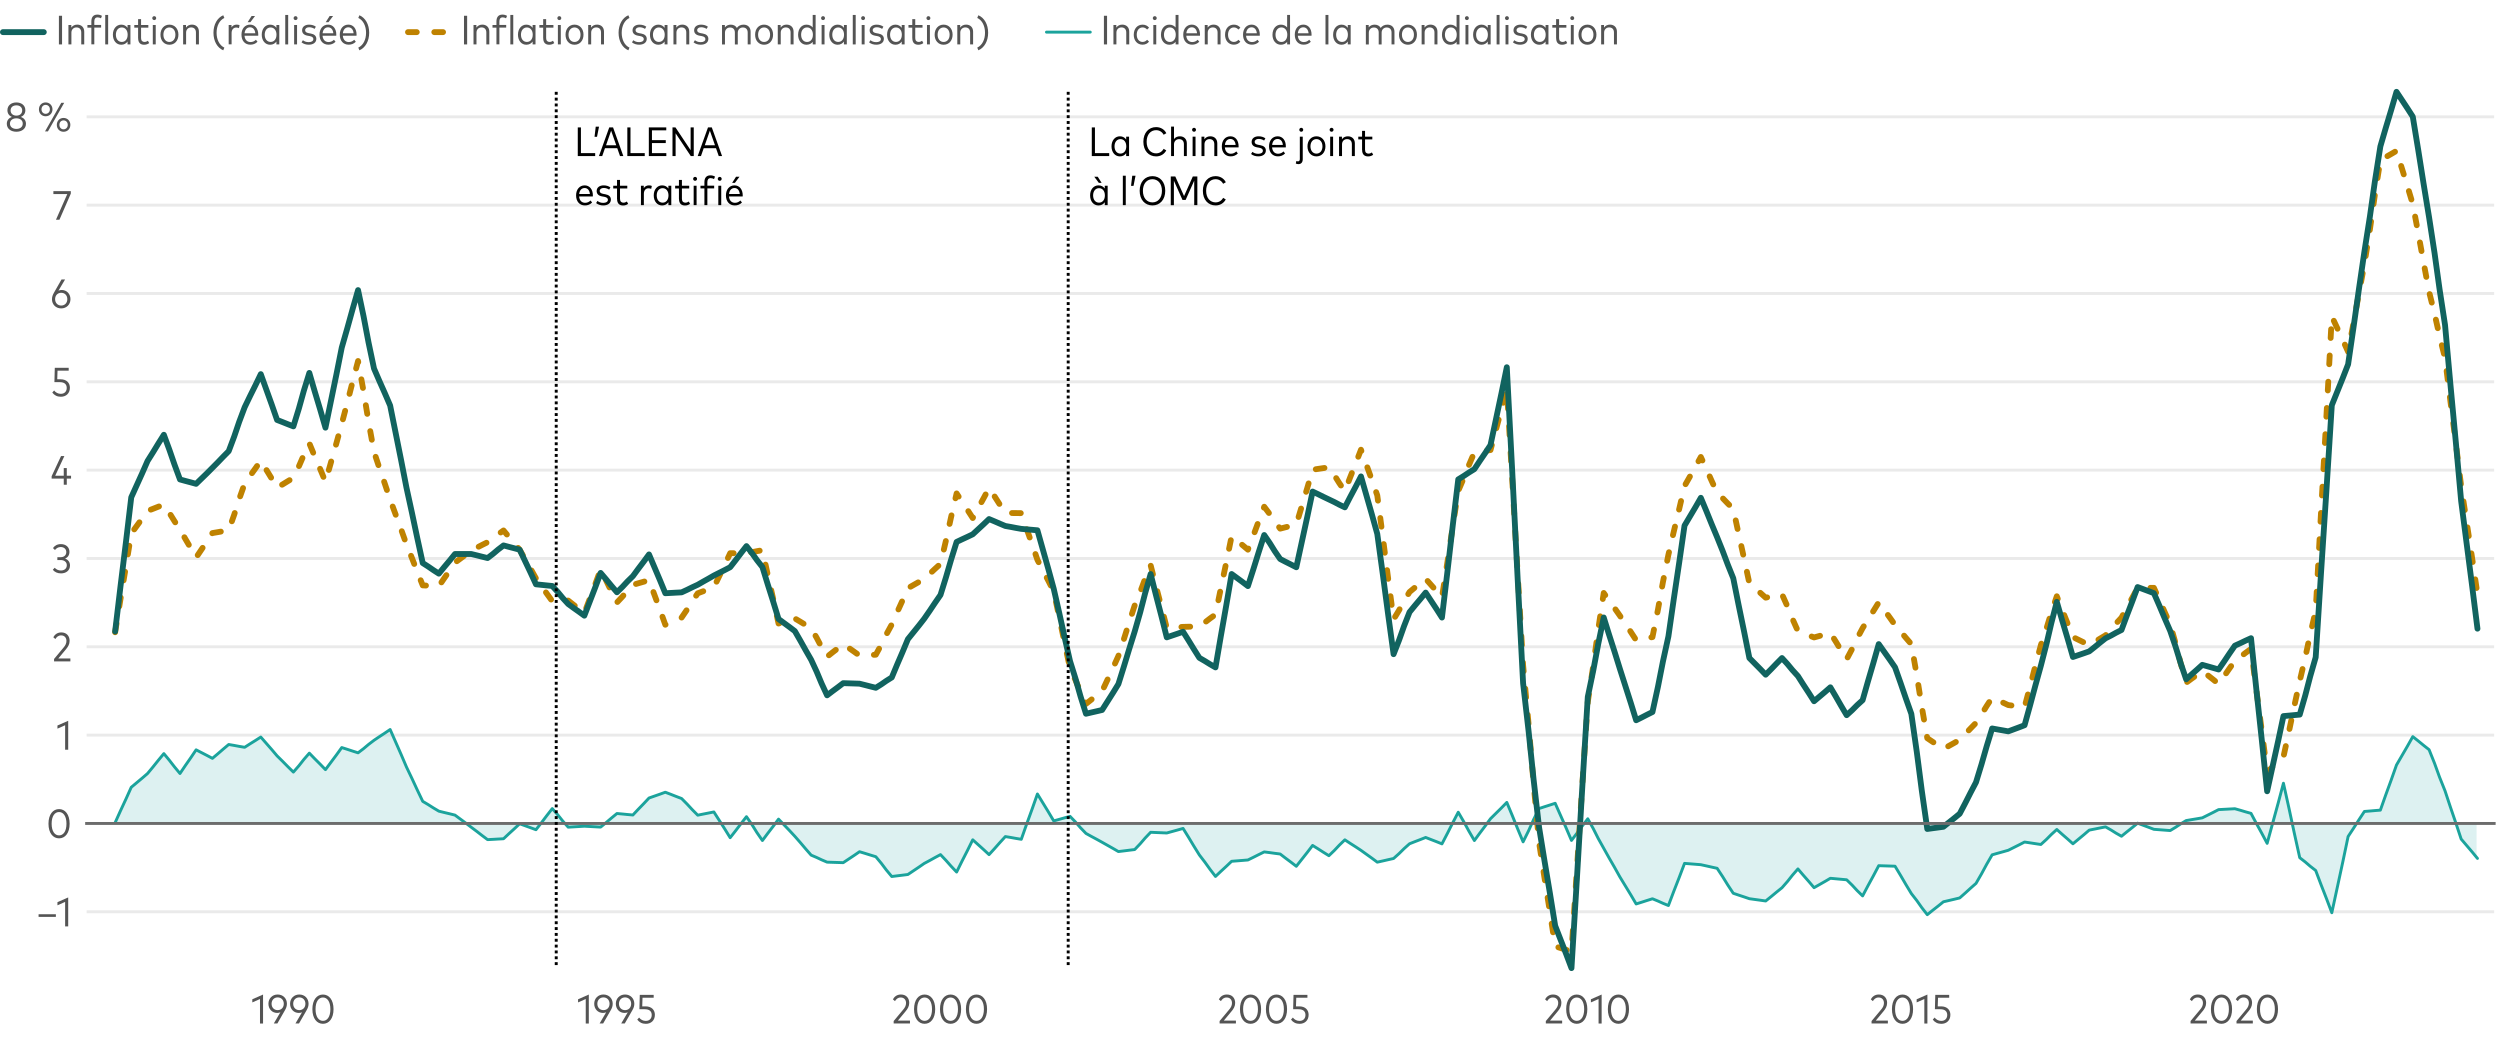 <?xml version="1.0" encoding="UTF-8"?>
<svg id="exportSvg" xmlns="http://www.w3.org/2000/svg" xmlns:xlink="http://www.w3.org/1999/xlink" viewBox="0 0 856 356">
  <defs>
    <style>
      .cls-1 {
        fill: #545454;
      }

      .cls-1, .cls-2, .cls-3, .cls-4, .cls-5 {
        stroke-width: 0px;
      }

      .cls-6 {
        clip-path: url(#clippath);
      }

      .cls-2, .cls-7, .cls-8, .cls-9, .cls-10, .cls-11, .cls-12, .cls-13, .cls-14, .cls-15 {
        fill: none;
      }

      .cls-7, .cls-8, .cls-9, .cls-12, .cls-13, .cls-15 {
        stroke-linecap: round;
      }

      .cls-7, .cls-13 {
        stroke: #1ba39c;
      }

      .cls-8, .cls-9 {
        stroke: #11635f;
      }

      .cls-8, .cls-9, .cls-12, .cls-15 {
        stroke-width: 2px;
      }

      .cls-8, .cls-13, .cls-15 {
        stroke-linejoin: round;
      }

      .cls-3 {
        fill: #000;
      }

      .cls-4 {
        fill: #8dd1ce;
        opacity: .3;
      }

      .cls-4, .cls-16 {
        isolation: isolate;
      }

      .cls-10 {
        stroke: #000;
        stroke-dasharray: 0 0 1 1;
      }

      .cls-11 {
        stroke: #eaeaea;
      }

      .cls-12, .cls-15 {
        stroke: #bf8200;
        stroke-dasharray: 0 0 3 6;
      }

      .cls-5 {
        fill: #fff;
      }

      .cls-14 {
        stroke: #6c6c6c;
        stroke-linecap: square;
      }
    </style>
    <clipPath id="clippath">
      <rect class="cls-2" width="856" height="355.44"/>
    </clipPath>
  </defs>
  <rect class="cls-5" width="856" height="356"/>
  <g id="_svelte-dw-svg" data-name="  svelte-dw-svg">
    <g id="outer-container-svg_dw-chart-styles-svg_datawrapper-z6h5U-1d43c0f-svg_svelte-13lpkhe-svg_static-svg" data-name="outer-container-svg dw-chart-styles-svg datawrapper-z6h5U-1d43c0f-svg svelte-13lpkhe-svg static-svg">
      <g id="chart-svg">
        <g class="cls-6">
          <g id="svg-main-svg">
            <g id="group-svg">
              <g id="y-grid-svg">
                <g id="y-grid-lines-svg_grid-y-svg_datawrapper-z6h5U-uc3g0i-svg" data-name="y-grid-lines-svg grid-y-svg datawrapper-z6h5U-uc3g0i-svg">
                  <line class="cls-11" x1="29.66" y1="40" x2="854" y2="40"/>
                  <line class="cls-11" x1="29.66" y1="70.24" x2="854" y2="70.24"/>
                  <line class="cls-11" x1="29.66" y1="100.49" x2="854" y2="100.49"/>
                  <line class="cls-11" x1="29.66" y1="130.73" x2="854" y2="130.73"/>
                  <line class="cls-11" x1="29.66" y1="160.97" x2="854" y2="160.97"/>
                  <line class="cls-11" x1="29.66" y1="191.22" x2="854" y2="191.22"/>
                  <line class="cls-11" x1="29.66" y1="221.46" x2="854" y2="221.46"/>
                  <line class="cls-11" x1="29.66" y1="251.7" x2="854" y2="251.7"/>
                  <line class="cls-11" x1="29.66" y1="312.19" x2="854" y2="312.19"/>
                </g>
              </g>
              <g id="area-fills-svg">
                <path class="cls-4" d="M39.42,281.95h808.56v11.87l-1.82-2.21-1.88-2.21-1.88-2.21-1.82-5.5-1.88-5.5-1.82-5.5-1.88-4.7-1.7-4.7-1.88-4.7-1.88-1.49-1.82-1.49-1.88-1.49-1.82,3.24-1.88,3.24-1.88,3.24-1.82,5.15-1.88,5.15-1.82,5.15-1.88.15-1.7.15-1.88.15-1.88,2.86-1.82,2.86-1.88,2.86-1.82,8.7-1.88,8.7-1.88,8.7-1.82-4.82-1.88-4.82-1.82-4.82-1.88-1.46-1.7-1.46-1.88-1.46-1.88-8.5-1.82-8.5-1.88-8.5-1.82,6.86-1.88,6.86-1.88,6.86-1.82-3.42-1.88-3.42-1.82-3.42-1.88-.53-1.76-.53-1.88-.53-1.88.1-1.82.1-1.88.1-1.82.94-1.88.94-1.88.94-1.82.31-1.88.31-1.82.31-1.88,1.14-1.7,1.14-1.88,1.14-1.88-.14-1.82-.14-1.88-.14-1.82-.7-1.88-.7-1.88-.7-1.82,1.49-1.88,1.49-1.82,1.49-1.88-1.07-1.7-1.07-1.88-1.07-1.88.37-1.82.37-1.88.37-1.82,1.56-1.88,1.56-1.88,1.56-1.82-1.63-1.88-1.63-1.82-1.63-1.88,1.71-1.7,1.71-1.88,1.71-1.88-.28-1.82-.28-1.88-.28-1.82.94-1.88.94-1.88.94-1.82.52-1.88.52-1.82.52-1.88,3.26-1.76,3.26-1.88,3.26-1.88,1.66-1.82,1.66-1.88,1.66-1.82.44-1.88.44-1.88.44-1.82,1.47-1.88,1.47-1.82,1.47-1.88-2.41-1.7-2.41-1.88-2.41-1.88-3.12-1.82-3.12-1.88-3.12-1.82-.06-1.88-.06-1.88-.06-1.82,3.45-1.88,3.45-1.82,3.45-1.88-1.84-1.7-1.84-1.88-1.84-1.88-.17-1.82-.17-1.88-.17-1.82,1.07-1.88,1.07-1.88,1.07-1.82-2.14-1.88-2.14-1.82-2.14-1.88,2.15-1.7,2.15-1.88,2.15-1.88,1.51-1.82,1.51-1.88,1.51-1.82-.26-1.88-.26-1.88-.26-1.82-.62-1.88-.62-1.82-.62-1.88-2.85-1.76-2.85-1.88-2.85-1.88-.41-1.82-.41-1.88-.41-1.82-.15-1.88-.15-1.88-.15-1.82,4.81-1.88,4.81-1.82,4.81-1.88-.77-1.7-.77-1.88-.77-1.88.59-1.82.59-1.88.59-1.82-3.09-1.88-3.09-1.88-3.09-1.82-3.26-1.88-3.26-1.82-3.26-1.88-3.37-1.7-3.37-1.88-3.37-1.88,2.47-1.82,2.47-1.88,2.47-1.82-4.24-1.88-4.24-1.88-4.24-1.82.6-1.88.6-1.82.6-1.88,3.8-1.7,3.8-1.88,3.8-1.88-4.5-1.82-4.5-1.88-4.5-1.82,1.86-1.88,1.86-1.88,1.86-1.82,2.49-1.88,2.49-1.82,2.49-1.88-3.23-1.76-3.23-1.88-3.23-1.88,3.61-1.82,3.61-1.88,3.61-1.82-.73-1.88-.73-1.88-.73-1.82.72-1.88.72-1.82.72-1.88,1.68-1.7,1.68-1.88,1.68-1.88.42-1.82.42-1.88.42-1.82-1.35-1.88-1.35-1.88-1.35-1.82-1.2-1.88-1.2-1.82-1.2-1.88,1.81-1.7,1.81-1.88,1.81-1.88-1.17-1.82-1.17-1.88-1.17-1.82,2.38-1.88,2.38-1.88,2.38-1.82-1.4-1.88-1.4-1.82-1.4-1.88-.24-1.7-.24-1.88-.24-1.88.92-1.82.92-1.88.92-1.82.15-1.88.15-1.88.15-1.82,1.73-1.88,1.73-1.82,1.73-1.88-2.45-1.76-2.45-1.88-2.45-1.88-3.03-1.82-3.03-1.88-3.03-1.82.52-1.88.52-1.88.52-1.82-.08-1.88-.08-1.82-.08-1.88,1.97-1.7,1.97-1.88,1.97-1.88.23-1.82.23-1.88.23-1.82-1.06-1.88-1.06-1.88-1.06-1.82-1.01-1.88-1.01-1.82-1.01-1.88-1.95-1.7-1.95-1.88-1.95-1.88.52-1.82.52-1.88.52-1.82-3.07-1.88-3.07-1.88-3.07-1.82,5.17-1.88,5.17-1.82,5.17-1.88-.31-1.7-.31-1.88-.31-1.88,2.06-1.82,2.06-1.88,2.06-1.82-1.69-1.88-1.69-1.88-1.69-1.82,3.68-1.88,3.68-1.82,3.68-1.88-1.99-1.76-1.99-1.88-1.99-1.88,1.01-1.82,1.01-1.88,1.01-1.82,1.26-1.88,1.26-1.88,1.26-1.82.23-1.88.23-1.82.23-1.88-2.26-1.7-2.26-1.88-2.26-1.88-.57-1.82-.57-1.88-.57-1.82,1.25-1.88,1.25-1.88,1.25-1.82-.06-1.88-.06-1.82-.06-1.88-.8-1.7-.8-1.88-.8-1.88-2.15-1.82-2.15-1.88-2.15-1.82-1.96-1.88-1.96-1.88-1.96-1.82,2.44-1.88,2.44-1.82,2.44-1.88-2.72-1.7-2.72-1.88-2.72-1.88,2.4-1.82,2.4-1.88,2.4-1.82-2.94-1.88-2.94-1.88-2.94-1.82.37-1.88.37-1.82.37-1.88-1.9-1.76-1.9-1.88-1.9-1.88-.72-1.82-.72-1.88-.72-1.82.66-1.88.66-1.88.66-1.82,1.94-1.88,1.94-1.82,1.94-1.88-.17-1.7-.17-1.88-.17-1.88,1.55-1.82,1.55-1.88,1.55-1.82-.1-1.88-.1-1.88-.1-1.82.11-1.88.11-1.82.11-1.88-2.12-1.7-2.12-1.88-2.12-1.88,2.41-1.82,2.41-1.88,2.41-1.82-.68-1.88-.68-1.88-.68-1.82,1.71-1.88,1.71-1.82,1.71-1.88.1-1.7.1-1.88.1-1.88-1.41-1.82-1.41-1.88-1.41-1.82-1.39-1.88-1.39-1.88-1.39-1.82-.45-1.88-.45-1.82-.45-1.88-1.12-1.76-1.12-1.88-1.12-1.88-3.93-1.82-3.93-1.88-3.93-1.82-4.27-1.88-4.27-1.88-4.27-1.82,1.23-1.88,1.23-1.82,1.23-1.88,1.43-1.7,1.43-1.88,1.43-1.88-.6-1.82-.6-1.88-.6-1.82,2.52-1.88,2.52-1.88,2.52-1.82-1.88-1.88-1.88-1.82-1.88-1.88,2.16-1.7,2.16-1.88,2.16-1.88-1.85-1.82-1.85-1.88-1.85-1.82-2.15-1.88-2.15-1.88-2.15-1.82,1.17-1.88,1.17-1.82,1.17-1.88-.32-1.7-.32-1.88-.32-1.88,1.58-1.82,1.58-1.88,1.58-1.82-.97-1.88-.97-1.88-.97-1.82,2.7-1.88,2.7-1.82,2.7-1.88-2.27-1.76-2.27-1.88-2.27-1.88,2.27-1.82,2.27-1.88,2.27-1.82,1.57-1.88,1.57-1.88,1.57-1.82,4.04-1.88,4.04-1.82,4.04v.26Z"/>
              </g>
              <g id="lines-svg">
                <g id="Impact-svg_of-svg_globalization-svg" data-name="Impact-svg of-svg globalization-svg">
                  <path id="Impact_of_globalization" data-name="Impact of globalization" class="cls-13" d="M39.42,281.68l1.82-4.04,1.88-4.04,1.82-4.04,1.88-1.57,1.88-1.57,1.82-1.57,1.88-2.27,1.82-2.27,1.88-2.27,1.88,2.27,1.76,2.27,1.88,2.27,1.82-2.7,1.88-2.7,1.82-2.7,1.88.97,1.88.97,1.82.97,1.88-1.58,1.82-1.58,1.88-1.58,1.88.32,1.7.32,1.88.32,1.82-1.17,1.88-1.17,1.82-1.17,1.88,2.15,1.88,2.15,1.82,2.15,1.88,1.85,1.82,1.85,1.88,1.85,1.88-2.16,1.7-2.16,1.88-2.16,1.82,1.88,1.88,1.88,1.82,1.88,1.88-2.52,1.88-2.52,1.82-2.52,1.88.6,1.82.6,1.88.6,1.88-1.43,1.7-1.43,1.88-1.43,1.82-1.23,1.88-1.23,1.82-1.23,1.88,4.27,1.88,4.27,1.82,4.27,1.88,3.93,1.82,3.93,1.88,3.93,1.88,1.12,1.76,1.12,1.88,1.12,1.82.45,1.88.45,1.82.45,1.88,1.39,1.88,1.39,1.82,1.39,1.88,1.41,1.82,1.41,1.88,1.41,1.88-.1,1.7-.1,1.88-.1,1.82-1.71,1.88-1.71,1.82-1.71,1.88.68,1.88.68,1.82.68,1.88-2.41,1.82-2.41,1.88-2.41,1.88,2.12,1.7,2.12,1.88,2.12,1.82-.11,1.88-.11,1.82-.11,1.88.1,1.88.1,1.82.1,1.88-1.55,1.82-1.55,1.88-1.55,1.88.17,1.7.17,1.88.17,1.82-1.94,1.88-1.94,1.82-1.94,1.88-.66,1.88-.66,1.82-.66,1.88.72,1.82.72,1.88.72,1.88,1.9,1.76,1.9,1.88,1.9,1.82-.37,1.88-.37,1.82-.37,1.88,2.94,1.88,2.94,1.82,2.94,1.88-2.4,1.82-2.4,1.88-2.4,1.88,2.72,1.7,2.72,1.88,2.72,1.82-2.44,1.88-2.44,1.82-2.44,1.88,1.96,1.88,1.96,1.82,1.96,1.88,2.15,1.82,2.15,1.88,2.15,1.88.8,1.7.8,1.88.8,1.82.06,1.88.06,1.82.06,1.88-1.25,1.88-1.25,1.82-1.25,1.88.57,1.82.57,1.88.57,1.88,2.26,1.7,2.26,1.88,2.26,1.82-.23,1.88-.23,1.82-.23,1.88-1.26,1.88-1.26,1.82-1.26,1.88-1.01,1.82-1.01,1.88-1.01,1.88,1.99,1.76,1.99,1.88,1.99,1.82-3.68,1.88-3.68,1.82-3.68,1.88,1.69,1.88,1.69,1.82,1.69,1.88-2.06,1.82-2.06,1.88-2.06,1.88.31,1.7.31,1.88.31,1.82-5.17,1.88-5.17,1.82-5.17,1.88,3.07,1.88,3.07,1.82,3.07,1.88-.52,1.82-.52,1.88-.52,1.88,1.95,1.7,1.95,1.88,1.95,1.82,1.01,1.88,1.01,1.82,1.01,1.88,1.06,1.88,1.06,1.82,1.06,1.88-.23,1.82-.23,1.88-.23,1.88-1.97,1.7-1.97,1.88-1.97,1.82.08,1.88.08,1.82.08,1.88-.52,1.88-.52,1.82-.52,1.88,3.03,1.82,3.03,1.88,3.03,1.88,2.45,1.76,2.45,1.88,2.45,1.82-1.73,1.88-1.73,1.82-1.73,1.88-.15,1.88-.15,1.82-.15,1.88-.92,1.82-.92,1.88-.92,1.88.24,1.7.24,1.88.24,1.82,1.4,1.88,1.4,1.82,1.4,1.88-2.38,1.88-2.38,1.82-2.38,1.88,1.17,1.82,1.17,1.88,1.17,1.88-1.81,1.7-1.81,1.88-1.81,1.82,1.2,1.88,1.2,1.82,1.2,1.88,1.35,1.88,1.35,1.82,1.35,1.88-.42,1.82-.42,1.88-.42,1.88-1.68,1.7-1.68,1.88-1.68,1.82-.72,1.88-.72,1.82-.72,1.88.73,1.88.73,1.82.73,1.88-3.61,1.82-3.61,1.88-3.61,1.88,3.23,1.76,3.23,1.88,3.23,1.82-2.49,1.88-2.49,1.82-2.49,1.88-1.86,1.88-1.86,1.82-1.86,1.88,4.5,1.82,4.5,1.88,4.5,1.88-3.8,1.7-3.8,1.88-3.8,1.82-.6,1.88-.6,1.82-.6,1.88,4.24,1.88,4.24,1.82,4.24,1.88-2.47,1.82-2.47,1.88-2.47,1.88,3.37,1.7,3.37,1.88,3.37,1.82,3.26,1.88,3.26,1.82,3.26,1.88,3.09,1.88,3.09,1.82,3.09,1.88-.59,1.82-.59,1.88-.59,1.88.77,1.7.77,1.88.77,1.82-4.81,1.88-4.81,1.82-4.81,1.88.15,1.88.15,1.82.15,1.88.41,1.82.41,1.88.41,1.88,2.85,1.76,2.85,1.88,2.85,1.82.62,1.88.62,1.82.62,1.88.26,1.88.26,1.82.26,1.88-1.51,1.82-1.51,1.88-1.51,1.88-2.15,1.7-2.15,1.88-2.15,1.82,2.14,1.88,2.14,1.82,2.14,1.88-1.07,1.88-1.07,1.82-1.07,1.88.17,1.82.17,1.88.17,1.88,1.84,1.7,1.84,1.88,1.84,1.82-3.45,1.88-3.45,1.82-3.45,1.88.06,1.88.06,1.82.06,1.88,3.12,1.82,3.12,1.88,3.12,1.88,2.41,1.7,2.41,1.88,2.41,1.82-1.47,1.88-1.47,1.82-1.47,1.88-.44,1.88-.44,1.82-.44,1.88-1.66,1.82-1.66,1.88-1.66,1.88-3.26,1.76-3.26,1.88-3.26,1.82-.52,1.88-.52,1.82-.52,1.88-.94,1.88-.94,1.82-.94,1.88.28,1.82.28,1.88.28,1.88-1.71,1.7-1.71,1.88-1.71,1.82,1.63,1.88,1.63,1.82,1.63,1.88-1.56,1.88-1.56,1.82-1.56,1.88-.37,1.82-.37,1.88-.37,1.88,1.07,1.7,1.07,1.88,1.07,1.82-1.49,1.88-1.49,1.82-1.49,1.88.7,1.88.7,1.82.7,1.88.14,1.82.14,1.88.14,1.88-1.14,1.7-1.14,1.88-1.14,1.82-.31,1.88-.31,1.82-.31,1.88-.94,1.88-.94,1.82-.94,1.88-.1,1.82-.1,1.88-.1,1.88.53,1.76.53,1.88.53,1.82,3.42,1.88,3.42,1.82,3.42,1.88-6.86,1.88-6.86,1.82-6.86,1.88,8.5,1.82,8.5,1.88,8.5,1.88,1.46,1.7,1.46,1.88,1.46,1.82,4.82,1.88,4.82,1.82,4.82,1.88-8.7,1.88-8.7,1.82-8.7,1.88-2.86,1.82-2.86,1.88-2.86,1.88-.15,1.7-.15,1.88-.15,1.82-5.15,1.88-5.15,1.82-5.15,1.88-3.24,1.88-3.24,1.82-3.24,1.88,1.49,1.82,1.49,1.88,1.49,1.88,4.7,1.7,4.7,1.88,4.7,1.82,5.5,1.88,5.5,1.82,5.5,1.88,2.21,1.88,2.21,1.82,2.21"/>
                </g>
                <g id="Inflation-svg_without-svg_globalization_-svg" data-name="Inflation-svg (without-svg globalization)-svg">
                  <path id="Inflation_without_globalization_" data-name="Inflation (without globalization)" class="cls-15" d="M39.42,216.48l1.82-11.27,1.88-11.27,1.82-11.27,1.88-2.58,1.88-2.58,1.82-2.58,1.88-.72,1.82-.72,1.88-.72,1.88,2.84,1.76,2.84,1.88,2.84,1.82,3.2,1.88,3.2,1.82,3.2,1.88-2.79,1.88-2.79,1.82-2.79,1.88-.32,1.82-.32,1.88-.32,1.88-5.33,1.7-5.33,1.88-5.33,1.82-2.61,1.88-2.61,1.82-2.61,1.88,3.08,1.88,3.08,1.82,3.08,1.88-1.12,1.82-1.12,1.88-1.12,1.88-3.94,1.7-3.94,1.88-3.94,1.82,4.38,1.88,4.38,1.82,4.38,1.88-6.62,1.88-6.62,1.82-6.62,1.88-7.16,1.82-7.16,1.88-7.16,1.88,10.37,1.7,10.37,1.88,10.37,1.82,5.45,1.88,5.45,1.82,5.45,1.88,5.1,1.88,5.1,1.82,5.1,1.88,4.69,1.82,4.69,1.88,4.69,1.88.09,1.76.09,1.88.09,1.82-2.69,1.88-2.69,1.82-2.69,1.88-1.39,1.88-1.39,1.82-1.39,1.88-.94,1.82-.94,1.88-.94,1.88-1.34,1.7-1.34,1.88-1.34,1.82,2.2,1.88,2.2,1.82,2.2,1.88,3.27,1.88,3.27,1.82,3.27,1.88,2.6,1.82,2.6,1.88,2.6,1.88-.07,1.7-.07,1.88-.07,1.82,1.44,1.88,1.44,1.82,1.44,1.88-4.99,1.88-4.99,1.82-4.99,1.88,3.77,1.82,3.77,1.88,3.77,1.88-2.01,1.7-2.01,1.88-2.01,1.82-.54,1.88-.54,1.82-.54,1.88,5.09,1.88,5.09,1.82,5.09,1.88-.82,1.82-.82,1.88-.82,1.88-2.77,1.76-2.77,1.88-2.77,1.82-.68,1.88-.69,1.82-.69,1.88-3.89,1.88-3.89,1.82-3.89h1.88s1.82-.01,1.82-.01h1.88s1.88-.34,1.88-.34l1.7-.34,1.88-.34,1.82,8.37,1.88,8.37,1.82,8.37,1.88-.58,1.88-.58,1.82-.58,1.88,1.12,1.82,1.12,1.88,1.12,1.88,3.25,1.7,3.25,1.88,3.25,1.82-1.45,1.88-1.45,1.82-1.45,1.88,1.32,1.88,1.32,1.82,1.32,1.88-.1,1.82-.1,1.88-.1,1.88-3.45,1.7-3.45,1.88-3.45,1.82-4.14,1.88-4.14,1.82-4.14,1.88-1.07,1.88-1.07,1.82-1.07,1.88-1.71,1.82-1.71,1.88-1.71,1.88-8.04,1.76-8.04,1.88-8.04,1.82,2.81,1.88,2.81,1.82,2.81,1.88-3.43,1.88-3.43,1.82-3.43,1.88,2.85,1.82,2.85,1.88,2.85,1.88.02,1.7.02,1.88.02,1.82,5.33,1.88,5.33,1.82,5.33,1.88,3.6,1.88,3.6,1.82,3.6,1.88,8.78,1.82,8.78,1.88,8.78,1.88,4.06,1.7,4.06,1.88,4.06,1.82-1.44,1.88-1.44,1.82-1.44,1.88-4.03,1.88-4.03,1.82-4.03,1.88-5.77,1.82-5.77,1.88-5.77,1.88-4.58,1.7-4.58,1.88-4.58,1.82,7.15,1.88,7.15,1.82,7.15,1.88-.12,1.88-.12,1.82-.12,1.88-.05,1.82-.05,1.88-.05,1.88-1.36,1.76-1.36,1.88-1.36,1.82-8.93,1.88-8.93,1.82-8.93,1.88,1.53,1.88,1.53,1.82,1.53,1.88-4.9,1.82-4.9,1.88-4.9,1.88,2.5,1.7,2.5,1.88,2.5,1.82-.47,1.88-.47,1.82-.47,1.88-6.26,1.88-6.26,1.82-6.26,1.88-.27,1.82-.27,1.88-.27,1.88,2.72,1.7,2.72,1.88,2.72,1.82-4.73,1.88-4.73,1.82-4.73,1.88,5.21,1.88,5.21,1.82,5.21,1.88,14.15,1.82,14.15,1.88,14.15,1.88-3.12,1.7-3.12,1.88-3.12,1.82-1.51,1.88-1.51,1.82-1.51,1.88,2.13,1.88,2.13,1.82,2.13,1.88-12.16,1.82-12.16,1.88-12.16,1.88-4.4,1.76-4.4,1.88-4.4,1.82-.26,1.88-.26,1.82-.26,1.88-7.02,1.88-7.02,1.82-7.02,1.88,31.57,1.82,31.57,1.88,31.57,1.88,20.23,1.7,20.23,1.88,20.23,1.82,11.86,1.88,11.86,1.82,11.86,1.88.6,1.88.6,1.82.6,1.88-28.49,1.82-28.49,1.88-28.49,1.88-12.44,1.7-12.44,1.88-12.44,1.82,2.59,1.88,2.59,1.82,2.59,1.88,2.8,1.88,2.8,1.82,2.8,1.88-.35,1.82-.35,1.88-.35,1.88-9.4,1.7-9.4,1.88-9.4,1.82-7.84,1.88-7.84,1.82-7.84,1.88-3.32,1.88-3.32,1.82-3.32,1.88,4.09,1.82,4.09,1.88,4.09,1.88,1.83,1.76,1.83,1.88,1.83,1.82,8.5,1.88,8.5,1.82,8.5,1.88,1.64,1.88,1.64,1.82,1.64,1.88-.39,1.82-.39,1.88-.39,1.88,4.21,1.7,4.21,1.88,4.21,1.82.72,1.88.72,1.82.72,1.88-.52,1.88-.52,1.82-.52,1.88,3.01,1.82,3.01,1.88,3.01,1.88-3.55,1.7-3.55,1.88-3.55,1.82-2.94,1.88-2.94,1.82-2.94,1.88,2.58,1.88,2.58,1.82,2.58,1.88,2.19,1.82,2.19,1.88,2.19,1.88,10.73,1.7,10.73,1.88,10.73,1.82,1.23,1.88,1.23,1.82,1.23,1.88-1.05,1.88-1.05,1.82-1.05,1.88-1.93,1.82-1.93,1.88-1.93,1.88-2.88,1.76-2.88,1.88-2.88,1.82.85,1.88.85,1.82.85,1.88.23,1.88.23,1.82.23,1.88-7.07,1.82-7.07,1.88-7.07,1.88-5.58,1.7-5.58,1.88-5.58,1.82,4.66,1.88,4.66,1.82,4.66,1.88.92,1.88.92,1.82.92,1.88-1.12,1.82-1.12,1.88-1.12,1.88-2.02,1.7-2.02,1.88-2.02,1.82-3.4,1.88-3.4,1.82-3.4h1.88s1.88-.01,1.88-.01h1.82s1.88,4.16,1.88,4.16l1.82,4.17,1.88,4.17,1.88,6.66,1.7,6.66,1.88,6.66,1.82-1.34,1.88-1.34,1.82-1.34,1.88,1.48,1.88,1.48,1.82,1.48,1.88-2.63,1.82-2.63,1.88-2.63,1.88-1.37,1.76-1.37,1.88-1.37,1.82,14.05,1.88,14.05,1.82,14.05,1.88-1.72,1.88-1.72,1.82-1.72,1.88-8.67,1.82-8.67,1.88-8.67,1.88-8,1.7-8,1.88-8,1.82-33.6,1.88-33.6,1.82-33.6,1.88,4.03,1.88,4.03,1.82,4.03,1.88-10.01,1.82-10.01,1.88-10.01,1.88-11.85,1.7-11.85,1.88-11.85,1.82-1.07,1.88-1.07,1.82-1.07,1.88,6.08,1.88,6.08,1.82,6.08,1.88,10,1.82,10,1.88,10,1.88,7.58,1.7,7.58,1.88,7.58,1.82,14.61,1.88,14.61,1.82,14.61,1.88,12.34,1.88,12.34,1.82,12.34"/>
                </g>
                <g id="Inflation-svg_realized_-svg" data-name="Inflation-svg (realized)-svg">
                  <path id="Inflation_realized_" data-name="Inflation (realized)" class="cls-8" d="M39.42,216.22l1.82-15.31,1.88-15.31,1.82-15.31,1.88-4.15,1.88-4.15,1.82-4.15,1.88-2.99,1.82-2.99,1.88-2.99,1.88,5.1,1.76,5.1,1.88,5.1,1.82.5,1.88.5,1.82.5,1.88-1.83,1.88-1.83,1.82-1.83,1.88-1.9,1.82-1.9,1.88-1.9,1.88-5.01,1.7-5.01,1.88-5.01,1.82-3.78,1.88-3.78,1.82-3.78,1.88,5.23,1.88,5.23,1.82,5.23,1.88.73,1.82.73,1.88.73,1.88-6.1,1.7-6.1,1.88-6.1,1.82,6.25,1.88,6.25,1.82,6.25,1.88-9.14,1.88-9.14,1.82-9.14,1.88-6.56,1.82-6.56,1.88-6.56,1.88,8.95,1.7,8.95,1.88,8.95,1.82,4.22,1.88,4.22,1.82,4.22,1.88,9.36,1.88,9.36,1.82,9.36,1.88,8.62,1.82,8.62,1.88,8.62,1.88,1.21,1.76,1.21,1.88,1.21,1.82-2.24,1.88-2.24,1.82-2.24h1.88s1.88,0,1.88,0h1.82s1.88.46,1.88.46l1.82.46,1.88.46,1.88-1.44,1.7-1.44,1.88-1.44,1.82.49,1.88.49,1.82.49,1.88,3.95,1.88,3.95,1.82,3.95,1.88.19,1.82.19,1.88.19,1.88,2.06,1.7,2.06,1.88,2.06,1.82,1.33,1.88,1.33,1.82,1.33,1.88-4.88,1.88-4.88,1.82-4.88,1.88,2.21,1.82,2.21,1.88,2.21,1.88-1.84,1.7-1.84,1.88-1.84,1.82-2.48,1.88-2.48,1.82-2.48,1.88,4.43,1.88,4.43,1.82,4.43,1.88-.1,1.82-.1,1.88-.1,1.88-.87,1.76-.87,1.88-.87,1.82-1.05,1.88-1.05,1.82-1.05,1.88-.95,1.88-.95,1.82-.95,1.88-2.41,1.82-2.41,1.88-2.41,1.88,2.39,1.7,2.39,1.88,2.39,1.82,5.93,1.88,5.93,1.82,5.93,1.88,1.38,1.88,1.38,1.82,1.38,1.88,3.27,1.82,3.27,1.88,3.27,1.88,4.06,1.7,4.06,1.88,4.06,1.82-1.39,1.88-1.39,1.82-1.39,1.88.06,1.88.06,1.82.06,1.88.47,1.82.47,1.88.47,1.88-1.18,1.7-1.18,1.88-1.18,1.82-4.37,1.88-4.37,1.82-4.37,1.88-2.33,1.88-2.33,1.82-2.33,1.88-2.72,1.82-2.72,1.88-2.72,1.88-6.05,1.76-6.05,1.88-6.05,1.82-.87,1.88-.87,1.82-.87,1.88-1.74,1.88-1.74,1.82-1.74,1.88.79,1.82.79,1.88.79,1.88.33,1.7.33,1.88.33,1.82.16,1.88.16,1.82.16,1.88,6.67,1.88,6.67,1.82,6.67,1.88,8.26,1.82,8.26,1.88,8.26,1.88,6.01,1.7,6.01,1.88,6.01,1.82-.43,1.88-.43,1.82-.43,1.88-2.96,1.88-2.96,1.82-2.96,1.88-6,1.82-6,1.88-6,1.88-6.56,1.7-6.56,1.88-6.56,1.82,7.23,1.88,7.23,1.82,7.23,1.88-.64,1.88-.64,1.82-.64,1.88,2.98,1.82,2.98,1.88,2.98,1.88,1.09,1.76,1.09,1.88,1.09,1.82-10.66,1.88-10.66,1.82-10.66,1.88,1.38,1.88,1.38,1.82,1.38,1.88-5.83,1.82-5.83,1.88-5.83,1.88,2.74,1.7,2.74,1.88,2.74,1.82.94,1.88.94,1.82.94,1.88-8.64,1.88-8.64,1.82-8.64,1.88.9,1.82.9,1.88.9,1.88.9,1.7.9,1.88.9,1.82-3.53,1.88-3.53,1.82-3.53,1.88,6.56,1.88,6.56,1.82,6.56,1.88,13.73,1.82,13.73,1.88,13.73,1.88-4.8,1.7-4.8,1.88-4.8,1.82-2.23,1.88-2.23,1.82-2.23,1.88,2.85,1.88,2.85,1.82,2.85,1.88-15.77,1.82-15.77,1.88-15.77,1.88-1.17,1.76-1.17,1.88-1.17,1.82-2.75,1.88-2.75,1.82-2.75,1.88-8.88,1.88-8.88,1.82-8.88,1.88,36.07,1.82,36.07,1.88,36.07,1.88,16.42,1.7,16.42,1.88,16.42,1.82,11.26,1.88,11.26,1.82,11.26,1.88,4.83,1.88,4.83,1.82,4.83,1.88-30.95,1.82-30.95,1.88-30.95,1.88-9.07,1.7-9.07,1.88-9.07,1.82,5.85,1.88,5.85,1.82,5.85,1.88,5.88,1.88,5.88,1.82,5.88,1.88-.94,1.82-.94,1.88-.94,1.88-8.63,1.7-8.63,1.88-8.63,1.82-12.65,1.88-12.65,1.82-12.65,1.88-3.17,1.88-3.17,1.82-3.17,1.88,4.5,1.82,4.5,1.88,4.5,1.88,4.68,1.76,4.68,1.88,4.68,1.82,9.11,1.88,9.11,1.82,9.11,1.88,1.9,1.88,1.9,1.82,1.9,1.88-1.9,1.82-1.9,1.88-1.9,1.88,2.06,1.7,2.06,1.88,2.06,1.82,2.87,1.88,2.87,1.82,2.87,1.88-1.59,1.88-1.59,1.82-1.59,1.88,3.18,1.82,3.18,1.88,3.18,1.88-1.71,1.7-1.71,1.88-1.71,1.82-6.4,1.88-6.4,1.82-6.4,1.88,2.65,1.88,2.65,1.82,2.65,1.88,5.31,1.82,5.31,1.88,5.31,1.88,13.14,1.7,13.14,1.88,13.14,1.82-.25,1.88-.25,1.82-.25,1.88-1.49,1.88-1.49,1.82-1.49,1.88-3.59,1.82-3.59,1.88-3.59,1.88-6.14,1.76-6.14,1.88-6.14,1.82.33,1.88.33,1.82.33,1.88-.7,1.88-.7,1.82-.7,1.88-6.79,1.82-6.79,1.88-6.79,1.88-7.29,1.7-7.29,1.88-7.29,1.82,6.29,1.88,6.29,1.82,6.29,1.88-.64,1.88-.64,1.82-.64,1.88-1.49,1.82-1.49,1.88-1.49,1.88-.95,1.7-.95,1.88-.95,1.82-4.9,1.88-4.9,1.82-4.9,1.88.7,1.88.7,1.82.7,1.88,4.31,1.82,4.31,1.88,4.31,1.88,5.52,1.7,5.52,1.88,5.52,1.82-1.65,1.88-1.65,1.82-1.65,1.88.53,1.88.53,1.82.53,1.88-2.72,1.82-2.72,1.88-2.72,1.88-.85,1.76-.85,1.88-.85,1.82,17.47,1.88,17.47,1.82,17.47,1.88-8.58,1.88-8.58,1.82-8.58,1.88-.17,1.82-.17,1.88-.17,1.88-6.54,1.7-6.54,1.88-6.54,1.82-28.77,1.88-28.77,1.82-28.77,1.88-4.67,1.88-4.67,1.82-4.67,1.88-12.87,1.82-12.87,1.88-12.87,1.88-12,1.7-12,1.88-12,1.82-6.23,1.88-6.23,1.82-6.23,1.88,2.84,1.88,2.84,1.82,2.84,1.88,11.49,1.82,11.49,1.88,11.49,1.88,12.28,1.7,12.28,1.88,12.28,1.82,20.11,1.88,20.11,1.82,20.11,1.88,14.55,1.88,14.55,1.82,14.55"/>
                </g>
              </g>
              <g id="x-grid-svg">
                <g id="x-tick-labels-svg_date-axis-svg_grid-x-svg_datawrapper-z6h5U-7mwb1b-svg" data-name="x-tick-labels-svg date-axis-svg grid-x-svg datawrapper-z6h5U-7mwb1b-svg">
                  <g class="cls-16">
                    <g class="cls-16">
                      <path class="cls-1" d="M89.02,350.44v-8.38l-2.63,1.17v-1.08l3.68-1.62v9.92h-1.04Z"/>
                      <path class="cls-1" d="M93.75,350.44l2.25-3.83c-.3.14-.68.22-1.11.22-1.7,0-2.98-1.33-2.98-3.14s1.33-3.17,3.16-3.17,3.17,1.34,3.17,3.16c0,.76-.22,1.46-.65,2.19l-2.62,4.57h-1.21ZM97.17,343.69c0-1.28-.87-2.18-2.09-2.18s-2.09.9-2.09,2.18.86,2.18,2.09,2.18,2.09-.9,2.09-2.18Z"/>
                      <path class="cls-1" d="M101.16,350.44l2.25-3.83c-.3.14-.68.22-1.11.22-1.7,0-2.98-1.33-2.98-3.14s1.33-3.17,3.16-3.17,3.17,1.34,3.17,3.16c0,.76-.22,1.46-.65,2.19l-2.62,4.57h-1.21ZM104.57,343.69c0-1.28-.87-2.18-2.09-2.18s-2.09.9-2.09,2.18.86,2.18,2.09,2.18,2.09-.9,2.09-2.18Z"/>
                      <path class="cls-1" d="M106.96,345.54c0-3.21,1.55-5.01,3.62-5.01s3.62,1.8,3.62,5.01-1.55,5.01-3.62,5.01-3.62-1.8-3.62-5.01ZM113.12,345.54c0-2.63-1.09-4-2.54-4s-2.54,1.37-2.54,4,1.09,4,2.54,4,2.54-1.37,2.54-4Z"/>
                    </g>
                  </g>
                  <g class="cls-16">
                    <g class="cls-16">
                      <path class="cls-1" d="M200.56,350.44v-8.38l-2.63,1.17v-1.08l3.68-1.62v9.92h-1.04Z"/>
                      <path class="cls-1" d="M205.3,350.44l2.25-3.83c-.3.14-.68.22-1.11.22-1.7,0-2.98-1.33-2.98-3.14s1.33-3.17,3.16-3.17,3.17,1.34,3.17,3.16c0,.76-.22,1.46-.65,2.19l-2.62,4.57h-1.21ZM208.71,343.69c0-1.28-.87-2.18-2.09-2.18s-2.09.9-2.09,2.18.86,2.18,2.09,2.18,2.09-.9,2.09-2.18Z"/>
                      <path class="cls-1" d="M212.7,350.44l2.25-3.83c-.3.14-.68.22-1.11.22-1.7,0-2.98-1.33-2.98-3.14s1.33-3.17,3.16-3.17,3.17,1.34,3.17,3.16c0,.76-.22,1.46-.65,2.19l-2.62,4.57h-1.21ZM216.11,343.69c0-1.28-.87-2.18-2.09-2.18s-2.09.9-2.09,2.18.86,2.18,2.09,2.18,2.09-.9,2.09-2.18Z"/>
                      <path class="cls-1" d="M218.2,349.12l.63-.71c.53.71,1.36,1.15,2.28,1.15,1.29,0,2.04-.84,2.04-2.02s-.7-1.98-2.38-1.98h-1.84l.13-4.92h4.76v.98h-3.82l-.1,2.96h1.15c2.07,0,3.18,1.24,3.18,2.89,0,1.93-1.32,3.09-3.1,3.09-1.25,0-2.24-.5-2.93-1.44Z"/>
                    </g>
                  </g>
                  <g class="cls-16">
                    <g class="cls-16">
                      <path class="cls-1" d="M305.99,350.44v-.83l3.34-4.01c.53-.63.9-1.32.9-2.16,0-1.07-.64-1.9-1.82-1.9-1,0-1.56.57-1.97,1.25l-.71-.62c.46-.81,1.27-1.65,2.75-1.65,1.81,0,2.84,1.23,2.84,2.88,0,1.16-.55,2.04-1.18,2.8l-2.7,3.25h4.14v.99h-5.58Z"/>
                      <path class="cls-1" d="M312.97,345.54c0-3.21,1.55-5.01,3.62-5.01s3.62,1.8,3.62,5.01-1.55,5.01-3.62,5.01-3.62-1.8-3.62-5.01ZM319.12,345.54c0-2.63-1.09-4-2.54-4s-2.54,1.37-2.54,4,1.09,4,2.54,4,2.54-1.37,2.54-4Z"/>
                      <path class="cls-1" d="M321.85,345.54c0-3.21,1.55-5.01,3.62-5.01s3.62,1.8,3.62,5.01-1.55,5.01-3.62,5.01-3.62-1.8-3.62-5.01ZM328.01,345.54c0-2.63-1.09-4-2.54-4s-2.54,1.37-2.54,4,1.09,4,2.54,4,2.54-1.37,2.54-4Z"/>
                      <path class="cls-1" d="M330.73,345.54c0-3.21,1.55-5.01,3.62-5.01s3.62,1.8,3.62,5.01-1.55,5.01-3.62,5.01-3.62-1.8-3.62-5.01ZM336.89,345.54c0-2.63-1.09-4-2.54-4s-2.54,1.37-2.54,4,1.09,4,2.54,4,2.54-1.37,2.54-4Z"/>
                    </g>
                  </g>
                  <g class="cls-16">
                    <g class="cls-16">
                      <path class="cls-1" d="M417.59,350.44v-.83l3.34-4.01c.53-.63.9-1.32.9-2.16,0-1.07-.64-1.9-1.82-1.9-1,0-1.56.57-1.97,1.25l-.71-.62c.46-.81,1.28-1.65,2.75-1.65,1.81,0,2.84,1.23,2.84,2.88,0,1.16-.55,2.04-1.18,2.8l-2.7,3.25h4.14v.99h-5.58Z"/>
                      <path class="cls-1" d="M424.56,345.54c0-3.21,1.55-5.01,3.62-5.01s3.62,1.8,3.62,5.01-1.55,5.01-3.62,5.01-3.62-1.8-3.62-5.01ZM430.72,345.54c0-2.63-1.09-4-2.54-4s-2.54,1.37-2.54,4,1.09,4,2.54,4,2.54-1.37,2.54-4Z"/>
                      <path class="cls-1" d="M433.45,345.54c0-3.21,1.55-5.01,3.62-5.01s3.62,1.8,3.62,5.01-1.55,5.01-3.62,5.01-3.62-1.8-3.62-5.01ZM439.6,345.54c0-2.63-1.09-4-2.54-4s-2.54,1.37-2.54,4,1.09,4,2.54,4,2.54-1.37,2.54-4Z"/>
                      <path class="cls-1" d="M442.04,349.12l.63-.71c.53.71,1.36,1.15,2.28,1.15,1.29,0,2.04-.84,2.04-2.02s-.7-1.98-2.38-1.98h-1.84l.13-4.92h4.76v.98h-3.82l-.1,2.96h1.15c2.07,0,3.18,1.24,3.18,2.89,0,1.93-1.32,3.09-3.1,3.09-1.25,0-2.24-.5-2.93-1.44Z"/>
                    </g>
                  </g>
                  <g class="cls-16">
                    <g class="cls-16">
                      <path class="cls-1" d="M529.29,350.44v-.83l3.34-4.01c.53-.63.9-1.32.9-2.16,0-1.07-.64-1.9-1.82-1.9-1,0-1.56.57-1.97,1.25l-.71-.62c.46-.81,1.28-1.65,2.75-1.65,1.81,0,2.84,1.23,2.84,2.88,0,1.16-.55,2.04-1.18,2.8l-2.7,3.25h4.14v.99h-5.58Z"/>
                      <path class="cls-1" d="M536.26,345.54c0-3.21,1.55-5.01,3.62-5.01s3.62,1.8,3.62,5.01-1.55,5.01-3.62,5.01-3.62-1.8-3.62-5.01ZM542.42,345.54c0-2.63-1.09-4-2.54-4s-2.54,1.37-2.54,4,1.09,4,2.54,4,2.54-1.37,2.54-4Z"/>
                      <path class="cls-1" d="M547.35,350.44v-8.38l-2.63,1.17v-1.08l3.68-1.62v9.92h-1.04Z"/>
                      <path class="cls-1" d="M550.53,345.54c0-3.21,1.55-5.01,3.62-5.01s3.62,1.8,3.62,5.01-1.55,5.01-3.62,5.01-3.62-1.8-3.62-5.01ZM556.69,345.54c0-2.63-1.09-4-2.54-4s-2.54,1.37-2.54,4,1.09,4,2.54,4,2.54-1.37,2.54-4Z"/>
                    </g>
                  </g>
                  <g class="cls-16">
                    <g class="cls-16">
                      <path class="cls-1" d="M640.82,350.44v-.83l3.34-4.01c.53-.63.9-1.32.9-2.16,0-1.07-.64-1.9-1.82-1.9-1,0-1.56.57-1.97,1.25l-.71-.62c.46-.81,1.28-1.65,2.75-1.65,1.81,0,2.84,1.23,2.84,2.88,0,1.16-.55,2.04-1.18,2.8l-2.7,3.25h4.14v.99h-5.58Z"/>
                      <path class="cls-1" d="M647.8,345.54c0-3.21,1.55-5.01,3.62-5.01s3.62,1.8,3.62,5.01-1.55,5.01-3.62,5.01-3.62-1.8-3.62-5.01ZM653.95,345.54c0-2.63-1.09-4-2.54-4s-2.54,1.37-2.54,4,1.09,4,2.54,4,2.54-1.37,2.54-4Z"/>
                      <path class="cls-1" d="M658.89,350.44v-8.38l-2.63,1.17v-1.08l3.68-1.62v9.92h-1.04Z"/>
                      <path class="cls-1" d="M661.78,349.12l.63-.71c.53.71,1.36,1.15,2.28,1.15,1.29,0,2.04-.84,2.04-2.02s-.7-1.98-2.38-1.98h-1.84l.13-4.92h4.76v.98h-3.82l-.1,2.96h1.15c2.07,0,3.18,1.24,3.18,2.89,0,1.93-1.32,3.09-3.1,3.09-1.25,0-2.24-.5-2.93-1.44Z"/>
                    </g>
                  </g>
                  <g class="cls-16">
                    <g class="cls-16">
                      <path class="cls-1" d="M750.05,350.44v-.83l3.34-4.01c.53-.63.9-1.32.9-2.16,0-1.07-.64-1.9-1.82-1.9-1,0-1.56.57-1.97,1.25l-.71-.62c.46-.81,1.27-1.65,2.75-1.65,1.81,0,2.84,1.23,2.84,2.88,0,1.16-.55,2.04-1.18,2.8l-2.7,3.25h4.14v.99h-5.58Z"/>
                      <path class="cls-1" d="M757.02,345.54c0-3.21,1.55-5.01,3.62-5.01s3.62,1.8,3.62,5.01-1.55,5.01-3.62,5.01-3.62-1.8-3.62-5.01ZM763.17,345.54c0-2.63-1.09-4-2.54-4s-2.54,1.37-2.54,4,1.09,4,2.54,4,2.54-1.37,2.54-4Z"/>
                      <path class="cls-1" d="M765.78,350.44v-.83l3.34-4.01c.53-.63.9-1.32.9-2.16,0-1.07-.64-1.9-1.82-1.9-1,0-1.56.57-1.97,1.25l-.71-.62c.46-.81,1.28-1.65,2.75-1.65,1.81,0,2.84,1.23,2.84,2.88,0,1.16-.55,2.04-1.18,2.8l-2.7,3.25h4.14v.99h-5.58Z"/>
                      <path class="cls-1" d="M772.75,345.54c0-3.21,1.55-5.01,3.62-5.01s3.62,1.8,3.62,5.01-1.55,5.01-3.62,5.01-3.62-1.8-3.62-5.01ZM778.91,345.54c0-2.63-1.09-4-2.54-4s-2.54,1.37-2.54,4,1.09,4,2.54,4,2.54-1.37,2.54-4Z"/>
                    </g>
                  </g>
                </g>
              </g>
              <g id="y-grid-svg-2" data-name="y-grid-svg">
                <g id="y-tick-labels-svg_number-axis-svg_grid-y-svg_datawrapper-z6h5U-1bdw23p-svg" data-name="y-tick-labels-svg number-axis-svg grid-y-svg datawrapper-z6h5U-1bdw23p-svg">
                  <g class="cls-16">
                    <g class="cls-16">
                      <path class="cls-1" d="M13.21,313.94v-.9h5.92v.9h-5.92Z"/>
                      <path class="cls-1" d="M22.3,317.19v-8.38l-2.63,1.17v-1.08l3.68-1.62v9.92h-1.04Z"/>
                    </g>
                  </g>
                  <g class="cls-16">
                    <g class="cls-16">
                      <path class="cls-1" d="M16.6,282.04c0-3.21,1.55-5.01,3.62-5.01s3.62,1.8,3.62,5.01-1.55,5.01-3.62,5.01-3.62-1.8-3.62-5.01ZM22.76,282.04c0-2.63-1.09-4-2.54-4s-2.54,1.37-2.54,4,1.09,4,2.54,4,2.54-1.37,2.54-4Z"/>
                    </g>
                  </g>
                  <g class="cls-16">
                    <g class="cls-16">
                      <path class="cls-1" d="M22.3,256.7v-8.38l-2.63,1.17v-1.08l3.68-1.62v9.92h-1.04Z"/>
                    </g>
                  </g>
                  <g class="cls-16">
                    <g class="cls-16">
                      <path class="cls-1" d="M18.51,226.46v-.83l3.34-4.01c.53-.63.9-1.32.9-2.16,0-1.07-.64-1.9-1.82-1.9-1,0-1.56.57-1.97,1.25l-.71-.62c.46-.81,1.27-1.65,2.75-1.65,1.81,0,2.84,1.23,2.84,2.88,0,1.16-.55,2.04-1.18,2.8l-2.7,3.25h4.14v.99h-5.58Z"/>
                    </g>
                  </g>
                  <g class="cls-16">
                    <g class="cls-16">
                      <path class="cls-1" d="M18.07,195.1l.66-.7c.53.59,1.27.94,2.13.94,1.11,0,2.02-.61,2.02-1.82,0-1.11-.94-1.76-2.09-1.76h-1.15v-.98h1.15c1.08,0,1.91-.62,1.91-1.75,0-1.05-.8-1.73-1.93-1.73-.88,0-1.53.46-1.94,1.03l-.69-.67c.55-.79,1.42-1.36,2.7-1.36,1.76,0,2.94,1.08,2.94,2.65,0,1.16-.61,1.95-1.48,2.31.97.35,1.67,1.18,1.67,2.33,0,1.82-1.44,2.74-3.07,2.74-1.23,0-2.18-.46-2.82-1.23Z"/>
                    </g>
                  </g>
                  <g class="cls-16">
                    <g class="cls-16">
                      <path class="cls-1" d="M21.83,165.97v-2.09h-4.15v-.82l3.22-6.9h1.14l-3.14,6.74h2.93v-2.64h1.04v2.64h1.46v.98h-1.46v2.09h-1.04Z"/>
                    </g>
                  </g>
                  <g class="cls-16">
                    <g class="cls-16">
                      <path class="cls-1" d="M17.9,134.41l.63-.71c.53.71,1.36,1.15,2.28,1.15,1.29,0,2.04-.84,2.04-2.02s-.7-1.98-2.38-1.98h-1.84l.13-4.92h4.76v.98h-3.82l-.1,2.96h1.15c2.07,0,3.18,1.24,3.18,2.89,0,1.93-1.32,3.09-3.1,3.09-1.25,0-2.24-.5-2.93-1.44Z"/>
                    </g>
                  </g>
                  <g class="cls-16">
                    <g class="cls-16">
                      <path class="cls-1" d="M17.8,102.44c0-.76.24-1.46.66-2.19l2.61-4.57h1.22l-2.27,3.84c.31-.15.69-.23,1.12-.23,1.7,0,2.99,1.33,2.99,3.14s-1.33,3.17-3.17,3.17-3.17-1.34-3.17-3.16ZM23.05,102.43c0-1.28-.86-2.18-2.09-2.18s-2.09.9-2.09,2.18.87,2.19,2.09,2.19,2.09-.9,2.09-2.19Z"/>
                    </g>
                  </g>
                  <g class="cls-16">
                    <g class="cls-16">
                      <path class="cls-1" d="M19.16,75.24l3.88-8.8h-4.76v-1h5.97v.85l-3.9,8.95h-1.18Z"/>
                    </g>
                  </g>
                  <g class="cls-16">
                    <g class="cls-16">
                      <path class="cls-1" d="M2.33,42.39c0-1.25.76-1.99,1.73-2.35-.86-.37-1.52-1.11-1.52-2.3,0-1.69,1.37-2.66,3.07-2.66s3.07.97,3.07,2.66c0,1.19-.66,1.93-1.52,2.3.97.36,1.73,1.11,1.73,2.35,0,1.74-1.48,2.72-3.28,2.72s-3.28-.98-3.28-2.72ZM7.79,42.32c0-1.18-.98-1.81-2.19-1.81s-2.19.63-2.19,1.81.98,1.82,2.19,1.82,2.19-.62,2.19-1.82ZM7.6,37.81c0-1.15-.89-1.74-1.99-1.74s-1.98.59-1.98,1.74.88,1.78,1.98,1.78,1.99-.61,1.99-1.78Z"/>
                      <path class="cls-1" d="M13.33,37.44c0-1.37.99-2.37,2.3-2.37s2.34,1,2.34,2.37-1,2.37-2.34,2.37-2.3-.99-2.3-2.37ZM17.08,37.44c0-.9-.62-1.53-1.45-1.53s-1.42.63-1.42,1.53.61,1.53,1.42,1.53,1.45-.63,1.45-1.53ZM15.41,45l5.58-9.81h1l-5.58,9.81h-1ZM19.45,42.75c0-1.38.99-2.37,2.31-2.37s2.33.99,2.33,2.37-1,2.37-2.33,2.37-2.31-.99-2.31-2.37ZM23.2,42.75c0-.9-.61-1.53-1.44-1.53s-1.42.63-1.42,1.53.61,1.53,1.42,1.53,1.44-.63,1.44-1.53Z"/>
                    </g>
                  </g>
                </g>
                <g id="y-base-lines-svg_grid-y-svg_datawrapper-z6h5U-1iqv4hk-svg" data-name="y-base-lines-svg grid-y-svg datawrapper-z6h5U-1iqv4hk-svg">
                  <line class="cls-14" x1="854" y1="281.95" x2="29.66" y2="281.95"/>
                </g>
              </g>
            </g>
          </g>
        </g>
        <g class="cls-16">
          <g class="cls-16">
            <path class="cls-1" d="M20.17,15.2V5.4h1.08v9.81h-1.08Z"/>
            <path class="cls-1" d="M23.43,15.2v-6.65h.99v.9c.47-.71,1.24-1.02,2.03-1.02,1.42,0,2.39.93,2.39,2.41v4.36h-1.02v-4.06c0-1.11-.61-1.75-1.65-1.75-.97,0-1.72.7-1.72,1.79v4.02h-1.02Z"/>
            <path class="cls-1" d="M31.28,15.2v-5.73h-1.35v-.92h1.35v-1.2c0-1.43.64-2.35,2.03-2.35.66,0,1.19.17,1.6.43l-.34.84c-.31-.17-.71-.32-1.13-.32-.81,0-1.15.51-1.15,1.39v1.2h2.33v.92h-2.33v5.73h-1ZM36.03,15.2V5.12h1v10.09h-1Z"/>
            <path class="cls-1" d="M38.65,11.88c0-2.04,1.22-3.44,2.87-3.44.97,0,1.68.43,2.15,1.09v-.97h.99v6.65h-.99v-.99c-.47.67-1.18,1.1-2.16,1.1-1.65,0-2.86-1.39-2.86-3.44ZM43.71,11.88c0-1.5-.82-2.48-2.01-2.48s-2.02,1-2.02,2.48.81,2.48,2.02,2.48,2.01-.98,2.01-2.48Z"/>
            <path class="cls-1" d="M47.28,13.09v-3.61h-1.3v-.93h1.3v-1.99h1.02v1.99h2.49v.93h-2.49v3.56c0,.9.48,1.32,1.17,1.32.44,0,.85-.16,1.18-.4l.43.79c-.43.34-1.02.57-1.74.57-1.27,0-2.04-.72-2.04-2.22Z"/>
            <path class="cls-1" d="M52.14,6.21c0-.38.29-.68.67-.68s.67.3.67.68-.29.67-.67.67-.67-.29-.67-.67ZM52.32,15.2v-6.65h1v6.65h-1Z"/>
            <path class="cls-1" d="M54.94,11.88c0-2.04,1.27-3.44,3.07-3.44s3.08,1.39,3.08,3.44-1.28,3.44-3.08,3.44-3.07-1.39-3.07-3.44ZM60.06,11.88c0-1.51-.86-2.48-2.06-2.48s-2.05.97-2.05,2.48.85,2.49,2.05,2.49,2.06-.97,2.06-2.49Z"/>
            <path class="cls-1" d="M62.7,15.2v-6.65h.99v.9c.47-.71,1.24-1.02,2.03-1.02,1.42,0,2.39.93,2.39,2.41v4.36h-1.02v-4.06c0-1.11-.61-1.75-1.65-1.75-.97,0-1.72.7-1.72,1.79v4.02h-1.02Z"/>
            <path class="cls-1" d="M76.44,17.23c-2.04-.87-3.35-3.13-3.35-6s1.31-5.13,3.35-6.01l.38.93c-1.69.78-2.66,2.75-2.66,5.08s.97,4.29,2.66,5.08l-.38.92Z"/>
            <path class="cls-1" d="M78.3,15.2v-6.65h.97v.83c.39-.62,1-.95,1.77-.95.39,0,.71.06.99.2l-.22,1c-.26-.13-.62-.2-.95-.2-.94,0-1.56.75-1.56,1.87v3.89h-1Z"/>
            <path class="cls-1" d="M82.68,11.88c0-2.09,1.21-3.45,2.95-3.45,1.64,0,2.8,1.34,2.8,3.43,0,.13,0,.26-.02.37h-4.69c.12,1.44.95,2.17,2.06,2.17.76,0,1.37-.31,1.85-.79l.54.69c-.73.74-1.57,1-2.46,1-1.81,0-3.03-1.32-3.03-3.43ZM87.41,11.4c-.1-1.25-.79-2.05-1.79-2.05-1.06,0-1.75.79-1.88,2.05h3.68ZM84.8,7.59l1.34-2.11h1.18l-1.58,2.11h-.95Z"/>
            <path class="cls-1" d="M89.62,11.88c0-2.04,1.22-3.44,2.87-3.44.97,0,1.68.43,2.15,1.09v-.97h.99v6.65h-.99v-.99c-.47.67-1.18,1.1-2.16,1.1-1.65,0-2.86-1.39-2.86-3.44ZM94.67,11.88c0-1.5-.82-2.48-2.01-2.48s-2.02,1-2.02,2.48.81,2.48,2.02,2.48,2.01-.98,2.01-2.48Z"/>
            <path class="cls-1" d="M97.67,15.2V5.12h1v10.09h-1Z"/>
            <path class="cls-1" d="M100.53,6.21c0-.38.29-.68.67-.68s.67.3.67.68-.29.67-.67.67-.67-.29-.67-.67ZM100.71,15.2v-6.65h1v6.65h-1Z"/>
            <path class="cls-1" d="M103.24,14.51l.48-.75c.45.38,1.06.67,1.97.67.96,0,1.6-.37,1.6-1.06,0-.52-.39-.85-1.27-1.02l-.69-.12c-1.32-.23-1.89-.91-1.89-1.85,0-1.21.97-1.94,2.4-1.94.92,0,1.74.27,2.31.7l-.44.76c-.41-.29-1.11-.57-1.84-.57-.83,0-1.39.4-1.39,1.03,0,.55.41.85,1.25,1l.67.12c1.24.22,1.91.83,1.91,1.83,0,1.23-1.04,2-2.61,2-.89,0-1.79-.25-2.46-.81Z"/>
            <path class="cls-1" d="M109.4,11.88c0-2.09,1.21-3.45,2.95-3.45,1.64,0,2.8,1.34,2.8,3.43,0,.13,0,.26-.02.37h-4.69c.12,1.44.95,2.17,2.06,2.17.76,0,1.37-.31,1.85-.79l.54.69c-.73.74-1.57,1-2.46,1-1.81,0-3.03-1.32-3.03-3.43ZM114.13,11.4c-.1-1.25-.79-2.05-1.79-2.05-1.06,0-1.75.79-1.88,2.05h3.68ZM111.53,7.59l1.34-2.11h1.18l-1.58,2.11h-.95Z"/>
            <path class="cls-1" d="M116.34,11.88c0-2.09,1.21-3.45,2.95-3.45,1.64,0,2.8,1.34,2.8,3.43,0,.13,0,.26-.02.37h-4.69c.12,1.44.95,2.17,2.06,2.17.76,0,1.37-.31,1.85-.79l.54.69c-.73.74-1.57,1-2.46,1-1.81,0-3.03-1.32-3.03-3.43ZM121.07,11.4c-.1-1.25-.79-2.05-1.79-2.05-1.06,0-1.75.79-1.88,2.05h3.68Z"/>
            <path class="cls-1" d="M122.68,16.3c1.69-.78,2.66-2.75,2.66-5.08s-.97-4.29-2.66-5.08l.38-.92c2.04.87,3.35,3.13,3.35,6s-1.31,5.13-3.35,6.01l-.38-.93Z"/>
          </g>
        </g>
        <g class="cls-16">
          <g class="cls-16">
            <path class="cls-1" d="M158.87,15.2V5.4h1.08v9.81h-1.08Z"/>
            <path class="cls-1" d="M162.13,15.2v-6.65h.99v.9c.47-.71,1.24-1.02,2.03-1.02,1.42,0,2.39.93,2.39,2.41v4.36h-1.02v-4.06c0-1.11-.61-1.75-1.65-1.75-.97,0-1.72.7-1.72,1.79v4.02h-1.02Z"/>
            <path class="cls-1" d="M169.98,15.2v-5.73h-1.35v-.92h1.35v-1.2c0-1.43.64-2.35,2.03-2.35.66,0,1.19.17,1.6.43l-.34.84c-.31-.17-.71-.32-1.13-.32-.81,0-1.15.51-1.15,1.39v1.2h2.33v.92h-2.33v5.73h-1ZM174.74,15.2V5.12h1v10.09h-1Z"/>
            <path class="cls-1" d="M177.35,11.88c0-2.04,1.22-3.44,2.87-3.44.97,0,1.68.43,2.15,1.09v-.97h.99v6.65h-.99v-.99c-.47.67-1.18,1.1-2.16,1.1-1.65,0-2.86-1.39-2.86-3.44ZM182.41,11.88c0-1.5-.82-2.48-2.01-2.48s-2.02,1-2.02,2.48.81,2.48,2.02,2.48,2.01-.98,2.01-2.48Z"/>
            <path class="cls-1" d="M185.98,13.09v-3.61h-1.3v-.93h1.3v-1.99h1.02v1.99h2.49v.93h-2.49v3.56c0,.9.48,1.32,1.17,1.32.44,0,.85-.16,1.18-.4l.43.79c-.43.34-1.02.57-1.74.57-1.27,0-2.04-.72-2.04-2.22Z"/>
            <path class="cls-1" d="M190.84,6.21c0-.38.29-.68.67-.68s.67.3.67.68-.29.67-.67.67-.67-.29-.67-.67ZM191.02,15.2v-6.65h1v6.65h-1Z"/>
            <path class="cls-1" d="M193.64,11.88c0-2.04,1.27-3.44,3.07-3.44s3.08,1.39,3.08,3.44-1.28,3.44-3.08,3.44-3.07-1.39-3.07-3.44ZM198.77,11.88c0-1.51-.86-2.48-2.06-2.48s-2.05.97-2.05,2.48.85,2.49,2.05,2.49,2.06-.97,2.06-2.49Z"/>
            <path class="cls-1" d="M201.4,15.2v-6.65h.99v.9c.47-.71,1.24-1.02,2.03-1.02,1.42,0,2.39.93,2.39,2.41v4.36h-1.02v-4.06c0-1.11-.61-1.75-1.65-1.75-.97,0-1.72.7-1.72,1.79v4.02h-1.02Z"/>
            <path class="cls-1" d="M215.15,17.23c-2.04-.87-3.35-3.13-3.35-6s1.31-5.13,3.35-6.01l.38.93c-1.69.78-2.66,2.75-2.66,5.08s.97,4.29,2.66,5.08l-.38.92Z"/>
            <path class="cls-1" d="M216.38,14.51l.48-.75c.45.38,1.06.67,1.97.67.96,0,1.6-.37,1.6-1.06,0-.52-.39-.85-1.27-1.02l-.69-.12c-1.32-.23-1.89-.91-1.89-1.85,0-1.21.97-1.94,2.4-1.94.92,0,1.74.27,2.31.7l-.44.76c-.41-.29-1.11-.57-1.84-.57-.83,0-1.39.4-1.39,1.03,0,.55.41.85,1.25,1l.67.12c1.24.22,1.91.83,1.91,1.83,0,1.23-1.04,2-2.61,2-.89,0-1.79-.25-2.46-.81Z"/>
            <path class="cls-1" d="M222.54,11.88c0-2.04,1.22-3.44,2.87-3.44.97,0,1.68.43,2.15,1.09v-.97h.99v6.65h-.99v-.99c-.47.67-1.18,1.1-2.16,1.1-1.65,0-2.86-1.39-2.86-3.44ZM227.6,11.88c0-1.5-.82-2.48-2.01-2.48s-2.02,1-2.02,2.48.81,2.48,2.02,2.48,2.01-.98,2.01-2.48Z"/>
            <path class="cls-1" d="M230.59,15.2v-6.65h.99v.9c.47-.71,1.24-1.02,2.03-1.02,1.42,0,2.39.93,2.39,2.41v4.36h-1.02v-4.06c0-1.11-.61-1.75-1.65-1.75-.97,0-1.72.7-1.72,1.79v4.02h-1.02Z"/>
            <path class="cls-1" d="M237.47,14.51l.48-.75c.45.38,1.06.67,1.97.67.96,0,1.6-.37,1.6-1.06,0-.52-.39-.85-1.27-1.02l-.69-.12c-1.32-.23-1.89-.91-1.89-1.85,0-1.21.97-1.94,2.4-1.94.92,0,1.74.27,2.31.7l-.44.76c-.41-.29-1.11-.57-1.84-.57-.83,0-1.39.4-1.39,1.03,0,.55.41.85,1.25,1l.67.12c1.24.22,1.91.83,1.91,1.83,0,1.23-1.04,2-2.61,2-.89,0-1.79-.25-2.46-.81Z"/>
            <path class="cls-1" d="M247.22,15.2v-6.65h.98v.82c.49-.65,1.25-.93,2.03-.93.95,0,1.69.42,2.09,1.14.5-.8,1.38-1.14,2.29-1.14,1.44,0,2.4.93,2.4,2.42v4.35h-1v-4.06c0-1.1-.62-1.74-1.66-1.74-.97,0-1.73.69-1.73,1.78v4.03h-1v-4.06c0-1.1-.62-1.74-1.66-1.74-.97,0-1.73.7-1.73,1.79v4.02h-1Z"/>
            <path class="cls-1" d="M258.55,11.88c0-2.04,1.27-3.44,3.07-3.44s3.08,1.39,3.08,3.44-1.28,3.44-3.08,3.44-3.07-1.39-3.07-3.44ZM263.68,11.88c0-1.51-.86-2.48-2.06-2.48s-2.05.97-2.05,2.48.85,2.49,2.05,2.49,2.06-.97,2.06-2.49Z"/>
            <path class="cls-1" d="M266.31,15.2v-6.65h.99v.9c.47-.71,1.24-1.02,2.03-1.02,1.42,0,2.39.93,2.39,2.41v4.36h-1.02v-4.06c0-1.11-.61-1.75-1.65-1.75-.97,0-1.72.7-1.72,1.79v4.02h-1.02Z"/>
            <path class="cls-1" d="M273.27,11.88c0-2.04,1.21-3.44,2.86-3.44.95,0,1.66.38,2.14.97v-4.29h1v10.09h-.99v-.88c-.48.6-1.2.99-2.16.99-1.65,0-2.86-1.39-2.86-3.44ZM278.34,11.88c0-1.5-.83-2.49-2.02-2.49s-2.02,1-2.02,2.49.81,2.49,2.02,2.49,2.02-.98,2.02-2.49Z"/>
            <path class="cls-1" d="M281.14,6.21c0-.38.29-.68.67-.68s.67.3.67.68-.29.67-.67.67-.67-.29-.67-.67ZM281.32,15.2v-6.65h1v6.65h-1Z"/>
            <path class="cls-1" d="M283.94,11.88c0-2.04,1.22-3.44,2.87-3.44.97,0,1.68.43,2.15,1.09v-.97h.99v6.65h-.99v-.99c-.47.67-1.18,1.1-2.16,1.1-1.65,0-2.86-1.39-2.86-3.44ZM289,11.88c0-1.5-.82-2.48-2.01-2.48s-2.02,1-2.02,2.48.81,2.48,2.02,2.48,2.01-.98,2.01-2.48Z"/>
            <path class="cls-1" d="M291.99,15.2V5.12h1v10.09h-1Z"/>
            <path class="cls-1" d="M294.85,6.21c0-.38.29-.68.67-.68s.67.3.67.68-.29.67-.67.67-.67-.29-.67-.67ZM295.04,15.2v-6.65h1v6.65h-1Z"/>
            <path class="cls-1" d="M297.57,14.51l.48-.75c.45.38,1.06.67,1.97.67.96,0,1.6-.37,1.6-1.06,0-.52-.39-.85-1.27-1.02l-.69-.12c-1.32-.23-1.89-.91-1.89-1.85,0-1.21.97-1.94,2.4-1.94.92,0,1.74.27,2.31.7l-.44.76c-.41-.29-1.11-.57-1.84-.57-.83,0-1.39.4-1.39,1.03,0,.55.41.85,1.25,1l.67.12c1.24.22,1.91.83,1.91,1.83,0,1.23-1.04,2-2.61,2-.89,0-1.79-.25-2.46-.81Z"/>
            <path class="cls-1" d="M303.73,11.88c0-2.04,1.22-3.44,2.87-3.44.97,0,1.68.43,2.15,1.09v-.97h.99v6.65h-.99v-.99c-.47.67-1.18,1.1-2.16,1.1-1.65,0-2.86-1.39-2.86-3.44ZM308.79,11.88c0-1.5-.82-2.48-2.01-2.48s-2.02,1-2.02,2.48.81,2.48,2.02,2.48,2.01-.98,2.01-2.48Z"/>
            <path class="cls-1" d="M312.36,13.09v-3.61h-1.3v-.93h1.3v-1.99h1.02v1.99h2.49v.93h-2.49v3.56c0,.9.48,1.32,1.17,1.32.44,0,.85-.16,1.18-.4l.43.79c-.43.34-1.02.57-1.74.57-1.27,0-2.04-.72-2.04-2.22Z"/>
            <path class="cls-1" d="M317.22,6.21c0-.38.29-.68.67-.68s.67.3.67.68-.29.67-.67.67-.67-.29-.67-.67ZM317.4,15.2v-6.65h1v6.65h-1Z"/>
            <path class="cls-1" d="M320.02,11.88c0-2.04,1.27-3.44,3.07-3.44s3.08,1.39,3.08,3.44-1.28,3.44-3.08,3.44-3.07-1.39-3.07-3.44ZM325.15,11.88c0-1.51-.86-2.48-2.06-2.48s-2.05.97-2.05,2.48.85,2.49,2.05,2.49,2.06-.97,2.06-2.49Z"/>
            <path class="cls-1" d="M327.78,15.2v-6.65h.99v.9c.47-.71,1.24-1.02,2.03-1.02,1.42,0,2.39.93,2.39,2.41v4.36h-1.02v-4.06c0-1.11-.61-1.75-1.65-1.75-.97,0-1.72.7-1.72,1.79v4.02h-1.02Z"/>
            <path class="cls-1" d="M334.61,16.3c1.69-.78,2.66-2.75,2.66-5.08s-.97-4.29-2.66-5.08l.38-.92c2.04.87,3.35,3.13,3.35,6s-1.31,5.13-3.35,6.01l-.38-.93Z"/>
          </g>
        </g>
        <g class="cls-16">
          <g class="cls-16">
            <path class="cls-1" d="M377.98,15.2V5.4h1.08v9.81h-1.08Z"/>
            <path class="cls-1" d="M381.24,15.2v-6.65h.99v.9c.47-.71,1.24-1.02,2.03-1.02,1.42,0,2.39.93,2.39,2.41v4.36h-1.02v-4.06c0-1.11-.61-1.75-1.65-1.75-.97,0-1.72.7-1.72,1.79v4.02h-1.02Z"/>
            <path class="cls-1" d="M388.2,11.88c0-2.04,1.22-3.44,3.03-3.44.9,0,1.69.37,2.21,1.04l-.67.64c-.41-.46-.92-.73-1.55-.73-1.15,0-2,.95-2,2.48s.85,2.49,2,2.49c.62,0,1.16-.29,1.56-.74l.65.64c-.52.67-1.3,1.04-2.21,1.04-1.81,0-3.03-1.39-3.03-3.44Z"/>
            <path class="cls-1" d="M394.72,6.21c0-.38.29-.68.67-.68s.67.3.67.68-.29.67-.67.67-.67-.29-.67-.67ZM394.9,15.2v-6.65h1v6.65h-1Z"/>
            <path class="cls-1" d="M397.52,11.88c0-2.04,1.21-3.44,2.86-3.44.95,0,1.66.38,2.14.97v-4.29h1v10.09h-.99v-.88c-.48.6-1.2.99-2.16.99-1.65,0-2.86-1.39-2.86-3.44ZM402.58,11.88c0-1.5-.83-2.49-2.02-2.49s-2.02,1-2.02,2.49.81,2.49,2.02,2.49,2.02-.98,2.02-2.49Z"/>
            <path class="cls-1" d="M405.14,11.88c0-2.09,1.21-3.45,2.95-3.45,1.64,0,2.8,1.34,2.8,3.43,0,.13,0,.26-.02.37h-4.69c.12,1.44.95,2.17,2.06,2.17.76,0,1.37-.31,1.85-.79l.54.69c-.73.74-1.57,1-2.46,1-1.81,0-3.03-1.32-3.03-3.43ZM409.87,11.4c-.1-1.25-.79-2.05-1.79-2.05-1.06,0-1.75.79-1.88,2.05h3.68Z"/>
            <path class="cls-1" d="M412.51,15.2v-6.65h.99v.9c.47-.71,1.24-1.02,2.03-1.02,1.42,0,2.39.93,2.39,2.41v4.36h-1.02v-4.06c0-1.11-.61-1.75-1.65-1.75-.97,0-1.72.7-1.72,1.79v4.02h-1.02Z"/>
            <path class="cls-1" d="M419.46,11.88c0-2.04,1.22-3.44,3.03-3.44.9,0,1.69.37,2.21,1.04l-.67.64c-.41-.46-.92-.73-1.55-.73-1.15,0-2,.95-2,2.48s.85,2.49,2,2.49c.62,0,1.16-.29,1.56-.74l.65.64c-.52.67-1.3,1.04-2.21,1.04-1.81,0-3.03-1.39-3.03-3.44Z"/>
            <path class="cls-1" d="M425.61,11.88c0-2.09,1.21-3.45,2.95-3.45,1.64,0,2.8,1.34,2.8,3.43,0,.13,0,.26-.02.37h-4.69c.12,1.44.95,2.17,2.06,2.17.76,0,1.37-.31,1.85-.79l.54.69c-.73.74-1.57,1-2.46,1-1.81,0-3.03-1.32-3.03-3.43ZM430.34,11.4c-.1-1.25-.79-2.05-1.79-2.05-1.06,0-1.75.79-1.88,2.05h3.68Z"/>
            <path class="cls-1" d="M435.7,11.88c0-2.04,1.21-3.44,2.87-3.44.95,0,1.66.38,2.14.97v-4.29h1v10.09h-.99v-.88c-.48.6-1.2.99-2.16.99-1.65,0-2.87-1.39-2.87-3.44ZM440.77,11.88c0-1.5-.83-2.49-2.02-2.49s-2.02,1-2.02,2.49.8,2.49,2.02,2.49,2.02-.98,2.02-2.49Z"/>
            <path class="cls-1" d="M443.33,11.88c0-2.09,1.21-3.45,2.95-3.45,1.64,0,2.8,1.34,2.8,3.43,0,.13,0,.26-.02.37h-4.69c.12,1.44.95,2.17,2.06,2.17.76,0,1.37-.31,1.85-.79l.54.69c-.73.74-1.57,1-2.46,1-1.81,0-3.03-1.32-3.03-3.43ZM448.05,11.4c-.1-1.25-.79-2.05-1.79-2.05-1.06,0-1.75.79-1.88,2.05h3.68Z"/>
            <path class="cls-1" d="M453.85,15.2V5.12h1v10.09h-1Z"/>
            <path class="cls-1" d="M456.46,11.88c0-2.04,1.22-3.44,2.87-3.44.97,0,1.68.43,2.15,1.09v-.97h.99v6.65h-.99v-.99c-.47.67-1.18,1.1-2.16,1.1-1.65,0-2.87-1.39-2.87-3.44ZM461.52,11.88c0-1.5-.82-2.48-2.01-2.48s-2.02,1-2.02,2.48.81,2.48,2.02,2.48,2.01-.98,2.01-2.48Z"/>
            <path class="cls-1" d="M467.67,15.2v-6.65h.98v.82c.49-.65,1.25-.93,2.03-.93.95,0,1.7.42,2.09,1.14.5-.8,1.38-1.14,2.29-1.14,1.44,0,2.4.93,2.4,2.42v4.35h-1v-4.06c0-1.1-.62-1.74-1.66-1.74-.97,0-1.73.69-1.73,1.78v4.03h-1v-4.06c0-1.1-.62-1.74-1.66-1.74-.97,0-1.73.7-1.73,1.79v4.02h-1Z"/>
            <path class="cls-1" d="M479.01,11.88c0-2.04,1.27-3.44,3.07-3.44s3.08,1.39,3.08,3.44-1.28,3.44-3.08,3.44-3.07-1.39-3.07-3.44ZM484.13,11.88c0-1.51-.86-2.48-2.06-2.48s-2.05.97-2.05,2.48.86,2.49,2.05,2.49,2.06-.97,2.06-2.49Z"/>
            <path class="cls-1" d="M486.77,15.2v-6.65h.99v.9c.47-.71,1.24-1.02,2.03-1.02,1.42,0,2.39.93,2.39,2.41v4.36h-1.02v-4.06c0-1.11-.61-1.75-1.65-1.75-.97,0-1.72.7-1.72,1.79v4.02h-1.02Z"/>
            <path class="cls-1" d="M493.73,11.88c0-2.04,1.21-3.44,2.86-3.44.95,0,1.66.38,2.14.97v-4.29h1v10.09h-.99v-.88c-.48.6-1.2.99-2.16.99-1.65,0-2.86-1.39-2.86-3.44ZM498.79,11.88c0-1.5-.83-2.49-2.02-2.49s-2.03,1-2.03,2.49.81,2.49,2.03,2.49,2.02-.98,2.02-2.49Z"/>
            <path class="cls-1" d="M501.59,6.21c0-.38.29-.68.67-.68s.67.3.67.68-.29.67-.67.67-.67-.29-.67-.67ZM501.78,15.2v-6.65h1v6.65h-1Z"/>
            <path class="cls-1" d="M504.39,11.88c0-2.04,1.22-3.44,2.87-3.44.97,0,1.68.43,2.15,1.09v-.97h.99v6.65h-.99v-.99c-.47.67-1.18,1.1-2.16,1.1-1.65,0-2.86-1.39-2.86-3.44ZM509.45,11.88c0-1.5-.82-2.48-2.01-2.48s-2.02,1-2.02,2.48.8,2.48,2.02,2.48,2.01-.98,2.01-2.48Z"/>
            <path class="cls-1" d="M512.44,15.2V5.12h1v10.09h-1Z"/>
            <path class="cls-1" d="M515.31,6.21c0-.38.29-.68.67-.68s.67.3.67.68-.29.67-.67.67-.67-.29-.67-.67ZM515.49,15.2v-6.65h1v6.65h-1Z"/>
            <path class="cls-1" d="M518.02,14.51l.48-.75c.45.38,1.06.67,1.97.67.96,0,1.6-.37,1.6-1.06,0-.52-.39-.85-1.27-1.02l-.69-.12c-1.32-.23-1.89-.91-1.89-1.85,0-1.21.97-1.94,2.4-1.94.92,0,1.74.27,2.31.7l-.44.76c-.41-.29-1.11-.57-1.84-.57-.83,0-1.39.4-1.39,1.03,0,.55.41.85,1.25,1l.67.12c1.24.22,1.91.83,1.91,1.83,0,1.23-1.04,2-2.61,2-.89,0-1.79-.25-2.46-.81Z"/>
            <path class="cls-1" d="M524.18,11.88c0-2.04,1.22-3.44,2.87-3.44.97,0,1.68.43,2.15,1.09v-.97h.99v6.65h-.99v-.99c-.47.67-1.18,1.1-2.16,1.1-1.65,0-2.86-1.39-2.86-3.44ZM529.24,11.88c0-1.5-.82-2.48-2.01-2.48s-2.02,1-2.02,2.48.8,2.48,2.02,2.48,2.01-.98,2.01-2.48Z"/>
            <path class="cls-1" d="M532.81,13.09v-3.61h-1.3v-.93h1.3v-1.99h1.02v1.99h2.49v.93h-2.49v3.56c0,.9.48,1.32,1.17,1.32.44,0,.85-.16,1.18-.4l.43.79c-.43.34-1.02.57-1.74.57-1.27,0-2.04-.72-2.04-2.22Z"/>
            <path class="cls-1" d="M537.67,6.21c0-.38.29-.68.67-.68s.67.3.67.68-.29.67-.67.67-.67-.29-.67-.67ZM537.85,15.2v-6.65h1v6.65h-1Z"/>
            <path class="cls-1" d="M540.47,11.88c0-2.04,1.27-3.44,3.07-3.44s3.08,1.39,3.08,3.44-1.28,3.44-3.08,3.44-3.07-1.39-3.07-3.44ZM545.6,11.88c0-1.51-.86-2.48-2.06-2.48s-2.04.97-2.04,2.48.85,2.49,2.04,2.49,2.06-.97,2.06-2.49Z"/>
            <path class="cls-1" d="M548.23,15.2v-6.65h.99v.9c.47-.71,1.24-1.02,2.03-1.02,1.42,0,2.39.93,2.39,2.41v4.36h-1.02v-4.06c0-1.11-.61-1.75-1.65-1.75-.97,0-1.72.7-1.72,1.79v4.02h-1.02Z"/>
          </g>
        </g>
        <line class="cls-10" x1="190.45" y1="31.44" x2="190.45" y2="331.44"/>
        <line class="cls-10" x1="365.75" y1="31.44" x2="365.75" y2="331.44"/>
        <g class="cls-16">
          <g class="cls-16">
            <path class="cls-3" d="M373.83,53.44v-9.81h1.08v8.8h4.88v1.01h-5.96Z"/>
            <path class="cls-3" d="M380.58,50.11c0-2.04,1.22-3.44,2.87-3.44.97,0,1.68.43,2.15,1.09v-.97h.99v6.65h-.99v-.99c-.47.67-1.18,1.1-2.16,1.1-1.65,0-2.86-1.39-2.86-3.44ZM385.64,50.11c0-1.5-.82-2.48-2.01-2.48s-2.02,1-2.02,2.48.81,2.48,2.02,2.48,2.01-.98,2.01-2.48Z"/>
            <path class="cls-3" d="M391.49,48.54c0-3.06,1.81-5.02,4.36-5.02,1.53,0,2.85.78,3.5,2.09l-.92.53c-.53-1-1.47-1.57-2.58-1.57-1.86,0-3.24,1.49-3.24,3.97s1.39,3.97,3.24,3.97c1.11,0,2.04-.57,2.58-1.56l.9.55c-.68,1.29-1.95,2.05-3.48,2.05-2.56,0-4.36-1.95-4.36-5.01Z"/>
            <path class="cls-3" d="M400.98,53.44v-10.09h1v4.26c.48-.65,1.23-.94,2-.94,1.42,0,2.39.93,2.39,2.42v4.35h-1v-4.06c0-1.1-.62-1.74-1.66-1.74-.97,0-1.73.7-1.73,1.79v4.02h-1Z"/>
            <path class="cls-3" d="M408.17,44.44c0-.38.29-.68.67-.68s.67.3.67.68-.29.67-.67.67-.67-.29-.67-.67ZM408.35,53.44v-6.65h1v6.65h-1Z"/>
            <path class="cls-3" d="M411.39,53.44v-6.65h.99v.9c.47-.71,1.24-1.02,2.03-1.02,1.42,0,2.39.93,2.39,2.41v4.36h-1.02v-4.06c0-1.11-.61-1.75-1.65-1.75-.97,0-1.72.7-1.72,1.79v4.02h-1.02Z"/>
            <path class="cls-3" d="M418.35,50.12c0-2.09,1.21-3.45,2.95-3.45,1.64,0,2.8,1.34,2.8,3.43,0,.13,0,.26-.02.37h-4.69c.12,1.44.95,2.17,2.06,2.17.76,0,1.37-.31,1.85-.79l.54.69c-.73.74-1.57,1-2.46,1-1.81,0-3.03-1.32-3.03-3.43ZM423.08,49.63c-.1-1.25-.79-2.05-1.79-2.05-1.06,0-1.75.79-1.88,2.05h3.68Z"/>
            <path class="cls-3" d="M428.36,52.74l.48-.75c.45.38,1.06.67,1.97.67.96,0,1.6-.37,1.6-1.06,0-.52-.39-.85-1.27-1.02l-.69-.12c-1.32-.23-1.89-.91-1.89-1.85,0-1.21.97-1.94,2.4-1.94.92,0,1.74.27,2.31.7l-.44.76c-.41-.29-1.11-.57-1.84-.57-.83,0-1.39.4-1.39,1.03,0,.55.41.85,1.25,1l.67.12c1.24.22,1.91.83,1.91,1.83,0,1.23-1.04,2-2.61,2-.89,0-1.79-.25-2.46-.81Z"/>
            <path class="cls-3" d="M434.52,50.12c0-2.09,1.21-3.45,2.95-3.45,1.64,0,2.8,1.34,2.8,3.43,0,.13,0,.26-.02.37h-4.69c.12,1.44.95,2.17,2.06,2.17.76,0,1.37-.31,1.85-.79l.54.69c-.73.74-1.57,1-2.46,1-1.81,0-3.03-1.32-3.03-3.43ZM439.25,49.63c-.1-1.25-.79-2.05-1.79-2.05-1.06,0-1.75.79-1.88,2.05h3.68Z"/>
            <path class="cls-3" d="M443.68,55.99l.21-.88c.15.08.34.14.54.14.4,0,.63-.25.63-.8v-7.66h1v7.72c0,1.09-.57,1.69-1.47,1.69-.34,0-.69-.09-.91-.21ZM444.88,44.44c0-.38.29-.68.67-.68s.67.3.67.68-.29.67-.67.67-.67-.29-.67-.67Z"/>
            <path class="cls-3" d="M447.68,50.11c0-2.04,1.28-3.44,3.07-3.44s3.08,1.39,3.08,3.44-1.28,3.44-3.08,3.44-3.07-1.39-3.07-3.44ZM452.81,50.11c0-1.51-.86-2.48-2.06-2.48s-2.05.97-2.05,2.48.85,2.49,2.05,2.49,2.06-.97,2.06-2.49Z"/>
            <path class="cls-3" d="M455.26,44.44c0-.38.29-.68.67-.68s.67.3.67.68-.29.67-.67.67-.67-.29-.67-.67ZM455.45,53.44v-6.65h1v6.65h-1Z"/>
            <path class="cls-3" d="M458.49,53.44v-6.65h.99v.9c.47-.71,1.24-1.02,2.03-1.02,1.42,0,2.39.93,2.39,2.41v4.36h-1.02v-4.06c0-1.11-.61-1.75-1.65-1.75-.97,0-1.72.7-1.72,1.79v4.02h-1.02Z"/>
            <path class="cls-3" d="M466.37,51.33v-3.61h-1.3v-.93h1.3v-1.99h1.02v1.99h2.49v.93h-2.49v3.56c0,.9.48,1.32,1.17,1.32.44,0,.85-.16,1.18-.4l.43.79c-.44.34-1.02.57-1.74.57-1.28,0-2.04-.72-2.04-2.22Z"/>
            <path class="cls-3" d="M373.25,66.91c0-2.04,1.22-3.44,2.87-3.44.97,0,1.68.43,2.15,1.09v-.97h.99v6.65h-.99v-.99c-.47.67-1.18,1.1-2.16,1.1-1.65,0-2.86-1.39-2.86-3.44ZM378.31,66.91c0-1.5-.82-2.48-2.01-2.48s-2.02,1-2.02,2.48.81,2.48,2.02,2.48,2.01-.98,2.01-2.48ZM376.25,62.62l-1.58-2.11h1.19l1.34,2.11h-.95Z"/>
            <path class="cls-3" d="M384.46,70.24v-10.08h1v10.08h-1Z"/>
            <path class="cls-3" d="M387.27,63.63l.41-3.47h1.13l-.69,3.47h-.85Z"/>
            <path class="cls-3" d="M390.22,65.33c0-3.05,1.81-5.02,4.38-5.02s4.38,1.97,4.38,5.02-1.81,5.01-4.38,5.01-4.38-1.96-4.38-5.01ZM397.85,65.33c0-2.47-1.38-3.97-3.26-3.97s-3.26,1.5-3.26,3.97,1.38,3.97,3.26,3.97,3.26-1.5,3.26-3.97Z"/>
            <path class="cls-3" d="M400.87,70.24v-9.82h1.55l3,6.72,3-6.72h1.55v9.82h-1.07v-8.4l-2.94,6.62h-1.08l-2.94-6.58v8.37h-1.07Z"/>
            <path class="cls-3" d="M411.86,65.33c0-3.06,1.81-5.02,4.36-5.02,1.53,0,2.85.78,3.5,2.09l-.92.53c-.53-1-1.47-1.57-2.58-1.57-1.86,0-3.24,1.49-3.24,3.97s1.39,3.97,3.24,3.97c1.11,0,2.04-.57,2.58-1.56l.9.55c-.68,1.29-1.95,2.05-3.48,2.05-2.56,0-4.36-1.95-4.36-5.01Z"/>
          </g>
        </g>
        <g class="cls-16">
          <g class="cls-16">
            <path class="cls-3" d="M197.83,53.44v-9.81h1.08v8.8h4.88v1.01h-5.96Z"/>
            <path class="cls-3" d="M203.57,46.83l.41-3.47h1.13l-.69,3.47h-.85Z"/>
            <path class="cls-3" d="M205.08,53.44l3.53-9.82h1.3l3.52,9.82h-1.14l-.94-2.69h-4.21l-.94,2.69h-1.12ZM207.5,49.74h3.5l-1.75-5-1.74,5Z"/>
            <path class="cls-3" d="M214.8,53.44v-9.81h1.08v8.8h4.88v1.01h-5.96Z"/>
            <path class="cls-3" d="M222.16,53.44v-9.81h5.97v1h-4.9v3.36h4.73v1h-4.73v3.44h4.92v1h-6Z"/>
            <path class="cls-3" d="M236.53,53.45l-5.2-7.81v7.79h-1.07v-9.82h1.01l5.2,7.82v-7.81h1.07v9.82h-1.01Z"/>
            <path class="cls-3" d="M238.89,53.44l3.53-9.82h1.3l3.52,9.82h-1.14l-.94-2.69h-4.21l-.94,2.69h-1.12ZM241.31,49.74h3.5l-1.75-5-1.74,5Z"/>
            <path class="cls-3" d="M197.25,66.92c0-2.09,1.21-3.45,2.95-3.45,1.64,0,2.8,1.34,2.8,3.43,0,.13,0,.26-.02.37h-4.69c.12,1.44.95,2.17,2.06,2.17.76,0,1.37-.31,1.85-.79l.54.69c-.73.74-1.57,1-2.46,1-1.81,0-3.03-1.32-3.03-3.43ZM201.98,66.43c-.1-1.25-.79-2.05-1.79-2.05-1.06,0-1.75.79-1.88,2.05h3.68Z"/>
            <path class="cls-3" d="M204.1,69.54l.48-.75c.45.38,1.06.67,1.97.67.96,0,1.6-.37,1.6-1.06,0-.52-.39-.85-1.27-1.02l-.69-.12c-1.32-.23-1.89-.91-1.89-1.85,0-1.21.97-1.94,2.4-1.94.92,0,1.74.27,2.31.7l-.44.76c-.41-.29-1.11-.57-1.84-.57-.83,0-1.39.4-1.39,1.03,0,.55.41.85,1.25,1l.67.12c1.24.22,1.91.83,1.91,1.83,0,1.23-1.04,2-2.61,2-.89,0-1.79-.25-2.46-.81Z"/>
            <path class="cls-3" d="M211.27,68.13v-3.61h-1.3v-.93h1.3v-1.99h1.02v1.99h2.49v.93h-2.49v3.56c0,.9.48,1.32,1.17,1.32.44,0,.85-.16,1.18-.4l.43.79c-.43.34-1.02.57-1.74.57-1.27,0-2.04-.72-2.04-2.22Z"/>
            <path class="cls-3" d="M219.46,70.24v-6.65h.97v.83c.39-.62,1-.95,1.77-.95.39,0,.71.06.99.2l-.22,1c-.26-.13-.62-.2-.95-.2-.94,0-1.56.75-1.56,1.87v3.89h-1Z"/>
            <path class="cls-3" d="M223.84,66.91c0-2.04,1.22-3.44,2.87-3.44.97,0,1.68.43,2.15,1.09v-.97h.99v6.65h-.99v-.99c-.47.67-1.18,1.1-2.16,1.1-1.65,0-2.86-1.39-2.86-3.44ZM228.89,66.91c0-1.5-.82-2.48-2.01-2.48s-2.02,1-2.02,2.48.81,2.48,2.02,2.48,2.01-.98,2.01-2.48Z"/>
            <path class="cls-3" d="M232.47,68.13v-3.61h-1.3v-.93h1.3v-1.99h1.02v1.99h2.49v.93h-2.49v3.56c0,.9.48,1.32,1.17,1.32.44,0,.85-.16,1.18-.4l.43.79c-.43.34-1.02.57-1.74.57-1.27,0-2.04-.72-2.04-2.22Z"/>
            <path class="cls-3" d="M237.33,61.24c0-.38.29-.68.67-.68s.67.3.67.68-.29.67-.67.67-.67-.29-.67-.67ZM237.51,70.24v-6.65h1v6.65h-1Z"/>
            <path class="cls-3" d="M241.19,70.24v-5.73h-1.35v-.92h1.35v-1.2c0-1.43.64-2.35,2.03-2.35.66,0,1.19.17,1.6.43l-.34.84c-.31-.17-.71-.32-1.13-.32-.81,0-1.15.51-1.15,1.39v1.2h2.33v.92h-2.33v5.73h-1ZM245.76,61.24c0-.38.29-.68.67-.68s.67.3.67.68-.29.67-.67.67-.67-.29-.67-.67ZM245.95,70.24v-6.65h1v6.65h-1Z"/>
            <path class="cls-3" d="M248.56,66.92c0-2.09,1.21-3.45,2.95-3.45,1.64,0,2.8,1.34,2.8,3.43,0,.13,0,.26-.02.37h-4.69c.12,1.44.95,2.17,2.06,2.17.76,0,1.37-.31,1.85-.79l.54.69c-.73.74-1.57,1-2.46,1-1.81,0-3.03-1.32-3.03-3.43ZM253.29,66.43c-.1-1.25-.79-2.05-1.79-2.05-1.06,0-1.75.79-1.88,2.05h3.68ZM250.68,62.62l1.34-2.11h1.18l-1.58,2.11h-.95Z"/>
          </g>
        </g>
        <g id="legend-color-svg">
          <line class="cls-9" x1="1" y1="11" x2="15" y2="11"/>
        </g>
        <g id="legend-color-svg-2" data-name="legend-color-svg">
          <line class="cls-12" x1="139.7" y1="11" x2="153.7" y2="11"/>
        </g>
        <g id="legend-color-svg-3" data-name="legend-color-svg">
          <line class="cls-7" x1="358.31" y1="11" x2="373.31" y2="11"/>
        </g>
      </g>
    </g>
  </g>
</svg>